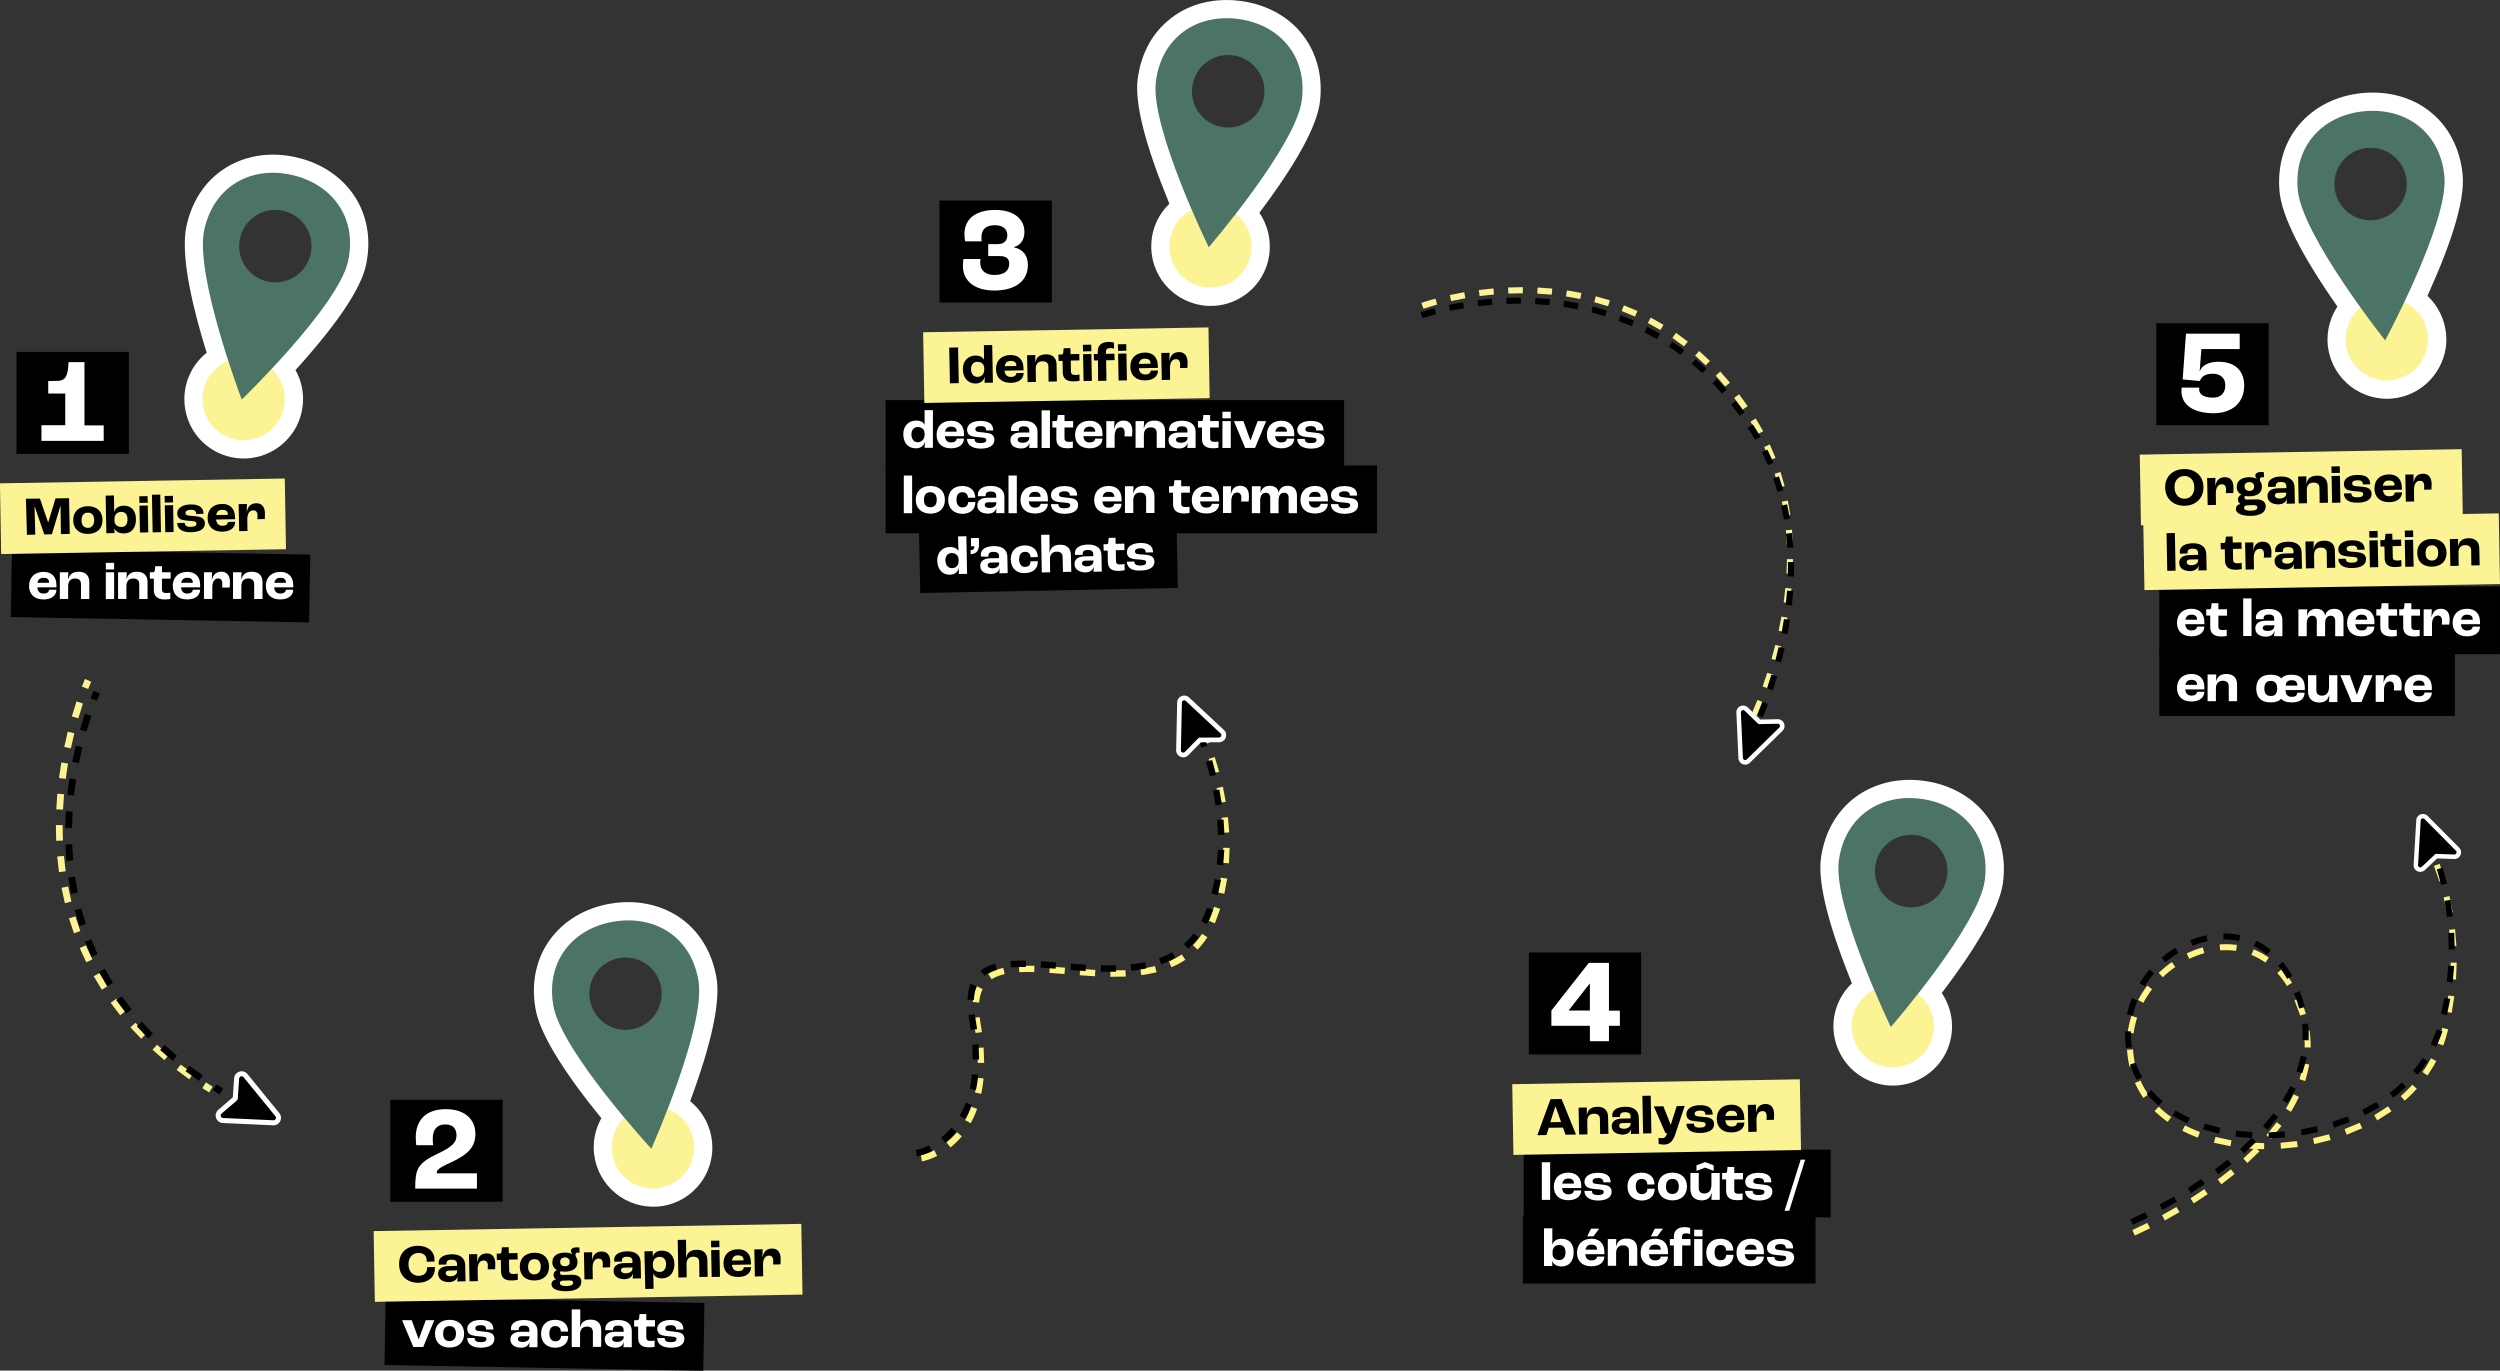 <svg xmlns="http://www.w3.org/2000/svg" xmlns:xlink="http://www.w3.org/1999/xlink" viewBox="0 0 994 544.96" xmlns:v="https://vecta.io/nano"><rect x="0" y="0" width="994" height="544.96" fill="#333333" stroke="none"/><style><![CDATA[.E{isolation:isolate}.I{fill:#fff}.J{fill:#fcf395}.K{fill:#4c7466}.L{fill:#1d1d1b}]]></style><path d="M848.78 491.27l-.95-2.19 5.95-2.85 1.08 2.13-6.07 2.91zm11.98-6.02l-1.15-2.09 5.73-3.27 1.22 2.05-5.79 3.3zm11.47-6.79l-1.28-2.01 5.49-3.64 1.35 1.97-5.56 3.69zm10.99-7.58l-1.43-1.91 5.18-4.05 1.51 1.85-5.26 4.11zm10.33-8.47l-1.6-1.77 4.07-3.86-2.51-.18.2-2.38 6.52.3-.02 2.39a64.01 64.01 0 0 1-2.77-.07l.95.94-4.84 4.62zm13.35-5.68l-.15-2.38 6.5-.65.32 2.36-6.67.67zm-20.06-.97l-6.57-1.41.61-2.31 6.36 1.37-.4 2.35zm33.32-.85l-.49-2.34 6.34-1.58.66 2.29-6.5 1.62zm-17.22-2.04l-1.81-1.56 4.08-5.09 1.92 1.42-4.2 5.24zm-29.09-.56c-2.15-.81-4.23-1.73-6.17-2.74l1.1-2.12c1.86.96 3.85 1.85 5.92 2.62l-.84 2.23zm59.19-1.13l-.84-2.24 6.01-2.53 1.01 2.16-6.19 2.6zm-71.15-5.11c-1.89-1.34-3.65-2.8-5.23-4.35l1.67-1.7c1.49 1.46 3.15 2.84 4.93 4.1l-1.38 1.95zm83.3-.6l-1.2-2.06 5.47-3.52 1.39 1.94-5.66 3.65zm-34.31-3.42l-2.04-1.24c1.15-1.9 2.17-3.82 3.06-5.71l2.16 1.01c-.92 1.97-1.99 3.97-3.18 5.94zm45.24-4.42l-1.58-1.79a60.06 60.06 0 0 0 4.61-4.55l1.77 1.6a59.72 59.72 0 0 1-4.8 4.74zm-103.88-1.1c-1.32-1.87-2.45-3.87-3.37-5.95l2.18-.97c.86 1.93 1.91 3.79 3.14 5.54l-1.95 1.37zm64.29-6.71l-2.27-.73c.66-2.07 1.17-4.17 1.52-6.24l2.35.39c-.37 2.18-.9 4.39-1.6 6.57zm48.6-2.2l-1.95-1.38a52.02 52.02 0 0 0 3.38-5.5l2.11 1.12a52.08 52.08 0 0 1-3.54 5.76zm-118.42-3.51a38.99 38.99 0 0 1-.99-6.75l2.38-.13a36.36 36.36 0 0 0 .93 6.33l-2.32.55zm72.02-7.62l-2.39-.03v-.48c0-1.97-.14-3.96-.43-5.93l2.36-.34a44.09 44.09 0 0 1 .46 6.27v.51zm52.7-.8l-2.24-.83a51.77 51.77 0 0 0 1.63-5.22l.24-.97 2.32.57-.25.98c-.47 1.85-1.04 3.69-1.71 5.47zm-123.09-4.83l-2.37-.31a37.65 37.65 0 0 1 1.49-6.66l2.27.73c-.65 2.04-1.12 4.13-1.4 6.23zm66.18-7.08l-.26-.85-1.97-5.22 2.19-.96a57.12 57.12 0 0 1 2.05 5.45l.28.89-2.29.69zm60.27-1.07l-2.35-.44 1.02-6.47 2.37.31-1.04 6.6zm-122.57-3.98l-2.11-1.11c1.04-1.99 2.28-3.92 3.66-5.74l1.9 1.44c-1.3 1.72-2.46 3.53-3.45 5.4zm57.08-6.72c-1.17-1.87-2.46-3.58-3.85-5.1l1.76-1.61c1.48 1.62 2.86 3.45 4.11 5.44l-2.02 1.27zm67.2-2.56l-2.38-.17.27-6.54 2.39.03-.28 6.68zm-116.56-.91l-1.65-1.72c1.64-1.57 3.41-3.01 5.26-4.3l1.36 1.96a41.93 41.93 0 0 0-4.97 4.06zm40.77-5.83c-1.74-1.23-3.6-2.24-5.55-3.01l.88-2.22c2.12.84 4.16 1.95 6.05 3.28l-1.38 1.95zm-30.25-1.46l-1.03-2.16c2.08-.99 4.23-1.8 6.38-2.4l.64 2.3c-2.02.56-4.04 1.32-5.99 2.25zm18.6-3.17c-2.04-.29-4.18-.36-6.34-.19l-.18-2.38c2.32-.18 4.64-.11 6.85.21l-.34 2.36zm85.21-1.88l-.5-6.52 2.37-.26.52 6.67-2.38.11zm-1.4-13l-1.29-6.41 2.32-.54 1.32 6.56-2.35.4zm-2.99-12.73l-2.14-6.17 2.22-.87 2.2 6.34-2.28.7z" fill="#fff487"/><path d="M967.2 331.4l-.52.27-.4-.78.52-.26.4.77z" class="L"/><path d="M977.66 340.84a2.67 2.67 0 0 1-1.89.7l-6.74-.24-4.9 4.63-.02.02c-.8.74-1.94.92-2.92.46a2.65 2.65 0 0 1-1.53-2.56l1.05-17.73c.06-1.04.73-1.96 1.71-2.32.98-.37 2.08-.13 2.82.61l12.51 12.61a2.64 2.64 0 0 1 .55 2.93c-.15.35-.37.65-.63.89zm-10.78-2.4c.51-.47 1.2-.73 1.89-.7l4.85.17-9.49-9.57-.8 13.45 3.53-3.33.02-.02zm2.42 2.6h0 0z" class="I"/><path d="M968.08 339.75l-5.18 4.89c-.58.54-1.52.1-1.48-.69l1.05-17.73c.04-.76.96-1.1 1.5-.57l12.51 12.61c.56.56.14 1.52-.65 1.49l-7.12-.25a.92.92 0 0 0-.63.24M847.99 486.99l-.95-2.19 5.87-2.81 1.08 2.13-5.99 2.87zm11.82-5.93l-1.15-2.09 5.65-3.22 1.21 2.06-5.72 3.25zm11.33-6.69l-1.28-2.02 5.42-3.58 1.35 1.97-5.49 3.63zm10.86-7.45l-1.42-1.92 5.13-3.98 1.5 1.85-5.21 4.04zm10.23-8.32l-1.59-1.78 4.59-4.32-6.41-.6.31-2.37 6.41.59-.13 2.33 1.61 1.61-4.8 4.53zm9.79-5.98l-.05-2.39 6.43-.36.22 2.38-6.6.37zm13.16-1.21l-.38-2.36 6.32-1.27.55 2.32-6.49 1.3zm-32.89-.66l-6.41-1.73.74-2.27 6.19 1.67-.52 2.33zm19.27-1.49l-1.79-1.58 4.08-4.98 1.9 1.44-4.19 5.12zm26.49-.91l-.72-2.28 6.06-2.17.89 2.21-6.23 2.24zm-58.38-1.71a52.33 52.33 0 0 1-5.91-3.1l1.24-2.04c1.76 1.07 3.66 2.07 5.64 2.96l-.98 2.18zm70.65-3.25l-1.07-2.13 5.61-3.13 1.25 2.03-5.79 3.23zm-82.01-3.74c-1.75-1.46-3.36-3.05-4.78-4.72l1.82-1.55c1.33 1.56 2.85 3.06 4.5 4.43l-1.53 1.83zm51.21-.97l-2.02-1.27c1.16-1.85 2.21-3.73 3.12-5.59l2.14 1.05c-.95 1.93-2.04 3.88-3.24 5.8zm42.07-2.27l-1.44-1.9a59.53 59.53 0 0 0 4.89-4.13l1.63 1.74c-1.59 1.49-3.3 2.93-5.08 4.29zm-101.94-6.99c-1.11-1.95-2.04-4.02-2.75-6.15l2.26-.76c.67 1.99 1.53 3.92 2.57 5.73l-2.07 1.18zm111.62-2.12l-1.82-1.54c1.38-1.63 2.67-3.34 3.83-5.1l1.99 1.31c-1.21 1.83-2.55 3.62-4 5.33zm-45.93-.57l-2.26-.78a46.4 46.4 0 0 0 1.67-6.12l2.34.46c-.42 2.14-1.01 4.3-1.75 6.44zm-70.03-10c-.29-1.9-.44-3.82-.44-5.71l.01-1.01 2.39.06-.01.95a35.8 35.8 0 0 0 .41 5.35l-2.36.36zm123.27-.54l-2.14-1.05a52.01 52.01 0 0 0 2.44-5.88l2.26.77a54.31 54.31 0 0 1-2.55 6.16zm-50.68-2.53l-2.38-.11.04-1.85c0-1.49-.08-3-.25-4.49l2.37-.26a44.47 44.47 0 0 1 .26 4.75l-.04 1.95zm-69.88-9.84l-2.33-.5a37.87 37.87 0 0 1 1.98-6.43l2.21.9a35.23 35.23 0 0 0-1.85 6.03zm124.89-.2l-2.33-.54 1.29-6.33 2.35.41-1.32 6.46zm-58.77-2.63l-.68-2.33-1.33-3.71 2.22-.89 1.39 3.87.72 2.46-2.31.61zm-61.41-8.83l-2.03-1.26c1.16-1.89 2.5-3.7 3.97-5.41l1.81 1.56c-1.39 1.61-2.65 3.32-3.75 5.1zm122.46-1.52l-2.37-.28.58-6.43 2.38.14-.59 6.57zm-65.81-1.44c-1.08-1.89-2.27-3.65-3.56-5.22l1.85-1.51c1.37 1.67 2.64 3.54 3.78 5.55l-2.08 1.18zm-48.4-6.6l-1.54-1.82a43.41 43.41 0 0 1 5.44-3.93l1.24 2.04a40.26 40.26 0 0 0-5.13 3.71zm40.41-3.05c-1.64-1.33-3.41-2.46-5.26-3.35l1.04-2.15c2.01.97 3.94 2.2 5.72 3.65l-1.5 1.85zm74.6-2.07h-2.39v-.34l-.17-6.13 2.38-.13.17 6.26v.34zm-104.22-1.43l-.9-2.21c2.11-.85 4.28-1.52 6.44-1.97l.49 2.34a34.55 34.55 0 0 0-6.03 1.85zm18.48-1.89a28.42 28.42 0 0 0-6-.64h-.21l-.02-2.39h.23c2.22 0 4.41.23 6.51.69l-.51 2.33zm82.63-9.58l-.93-6.39 2.35-.41.95 6.53-2.37.27zm-2.25-12.7l-1.72-6.22 2.28-.71 1.76 6.37-2.32.56zm-3.86-12.29l-1.98-4.43-.14-.56h1.19l1.06-.56c.09.18.95 1.81 2.09 4.66l-2.22.88z"/><path d="M482.98 300.98l1.75 5.86-2.45.67-1.72-5.75 2.42-.79zm-2.03-5.77l-2.38.91-2.29-5.51 2.31-1.06 2.36 5.67zm5.25 17.58l1.17 6.01-2.51.42-1.15-5.88 2.48-.55zm2.03 12.07l.51 6.11-2.54.14-.5-5.96 2.53-.29zm.66 12.24l-.26 6.14-2.53-.19.25-5.96 2.54.02zm-.95 12.25l-1.15 6.04-2.48-.58 1.12-5.85 2.51.38zm-2.79 11.98l-1.83 5.03-.32.76-2.33-1 .3-.71 1.77-4.85 2.42.78zm-5.09 11.32c-1.16 1.79-2.48 3.45-3.92 4.92l-1.82-1.78c1.32-1.36 2.54-2.88 3.61-4.53l2.13 1.38zm-8.77 8.95c-1.69 1.14-3.56 2.14-5.53 2.98l-1-2.34a31.51 31.51 0 0 0 5.11-2.75l1.42 2.11zm-12.08 2.5l.63 2.46a53.09 53.09 0 0 1-6.09 1.16l-.34-2.52c2.04-.27 3.99-.65 5.8-1.11zm-11.73 1.64l.12 2.54-6.13.1.03-2.54 5.98-.1zm-11.98-.11l-.13 2.54-6.08-.4.19-2.53 6.02.4zm-12.05-.88l-.21 2.53-6.03-.46.17-2.54 6.06.47zm-12.16-.78l-.07 2.54c-2.24-.06-4.18-.05-5.95.05l-.14-2.54 6.16-.05zm-12.38.86l.56 2.48c-.75.17-1.47.37-2.12.6-1.15.39-2.18.88-3.07 1.45l-1.37-2.14c1.06-.68 2.27-1.26 3.62-1.72.74-.26 1.55-.48 2.38-.67zm-8.2 8.46c-.75 1.48-1.22 3.28-1.39 5.34l-2.53-.21c.2-2.39.75-4.51 1.66-6.29l2.27 1.15zm-1.21 11.12l.33 2.24.58 3.72-2.52.35-.57-3.64-.35-2.37 2.52-.31zm1.58 12.06l.24 6.14h-2.54l-.24-5.95 2.53-.19zm-.03 12.3c-.19 2.12-.5 4.18-.9 6.12l-2.49-.51c.38-1.85.67-3.82.85-5.84l2.53.23zm-2.55 12.11c-.71 2.01-1.57 3.93-2.55 5.71l-2.22-1.23a35.88 35.88 0 0 0 2.38-5.33l2.4.85zm-6.08 10.9a30.74 30.74 0 0 1-4.49 4.42l-1.59-1.98c1.5-1.2 2.88-2.56 4.12-4.06l1.96 1.62zm-9.81 7.83c-1.13.56-2.28 1.05-3.42 1.44-1.58.54-2.59.71-2.63.72l-.42-2.51.21 1.25-.21-1.25s.87-.15 2.23-.62a23.55 23.55 0 0 0 3.1-1.31l1.14 2.27z" fill="#fff487"/><path d="M480.09 296.42l-2.4.84-2.09-5.53 2.35-.96 2.14 5.65zm1.85 5.74l1.58 5.83-2.47.61-1.55-5.71 2.44-.72zm2.88 11.73l1 5.96-2.52.36-.98-5.83 2.49-.48zm1.68 11.97l.34 6.04-2.54.06-.33-5.89 2.53-.22zm.29 12.1l-.45 6.05-2.53-.28.43-5.87 2.54.1zm-1.32 12.05l-1.34 5.92-2.45-.66 1.3-5.73 2.5.46zm-3.17 11.73l-1.01 2.63-1.37 3.01-2.27-1.15 1.28-2.82.98-2.54 2.39.87zm-5.66 10.9c-1.27 1.67-2.69 3.2-4.23 4.56l-1.68-1.91c1.42-1.24 2.72-2.65 3.89-4.18l2.02 1.54zm-9.3 8.16c-1.73.99-3.62 1.86-5.62 2.58l-.86-2.39c1.86-.67 3.62-1.48 5.22-2.39l1.26 2.21zm-12.06 1.75l.52 2.49c-1.89.4-3.92.71-6.03.93l-.26-2.53c2.03-.21 3.97-.51 5.77-.89zm-11.64 1.27l.07 2.54h-6.05l.07-2.54h5.91zm-11.84-.27l-.16 2.54-5.99-.43.2-2.53 5.94.42zm-11.9-.92l-.2 2.53-5.94-.44.16-2.54 5.99.44zm-12.02-.68l-.04 2.54c-2.2-.03-4.12.02-5.85.16l-.21-2.53c1.82-.15 3.81-.21 6.1-.17zm-12.22 1.2l.69 2.45-1.02.32c-1.52.52-2.83 1.21-3.89 2.03l-1.56-2c1.29-1 2.84-1.82 4.63-2.44l1.16-.36zm-7.37 9c-.62 1.52-.98 3.34-1.06 5.4l-2.54-.1c.1-2.36.51-4.46 1.24-6.26l2.35.96zm-.71 11.12l.22 1.39.69 4.52-2.52.33-.68-4.42-.23-1.47 2.52-.36zm1.52 11.94l.19 6.06-2.54-.02-.18-5.87 2.54-.17zm-.13 12.13c-.21 2.08-.53 4.12-.94 6.04l-2.48-.54a50.81 50.81 0 0 0 .9-5.75l2.53.25zm-2.64 11.94c-.72 1.98-1.59 3.86-2.57 5.61l-2.21-1.25c.92-1.62 1.72-3.38 2.4-5.23l2.39.87zm-6.1 10.71c-1.35 1.6-2.85 3.05-4.46 4.33l-1.58-1.99a28.53 28.53 0 0 0 4.1-3.98l1.94 1.64zm-9.72 7.67a27.24 27.24 0 0 1-3.34 1.4c-1.58.54-2.59.71-2.63.72l-.42-2.51.21 1.25-.21-1.25s.87-.15 2.23-.62a25.41 25.41 0 0 0 3.03-1.28l1.13 2.28z"/><path d="M475.16 284.69l-.54.31-.46-.81.54-.3.46.81z" class="L"/><path d="M486.67 294.3c-.52.51-1.22.82-1.98.82l-7.18.02-5.03 5.13-.02.02c-.82.82-2.03 1.05-3.09.6-1.07-.45-1.75-1.5-1.73-2.66l.4-18.91c.02-1.11.7-2.11 1.73-2.54a2.84 2.84 0 0 1 3.03.54l13.82 12.91a2.81 2.81 0 0 1 .7 3.1 2.93 2.93 0 0 1-.64.97zm-11.57-2.11c.52-.52 1.25-.82 1.99-.83l5.16-.02-10.49-9.79-.3 14.34 3.62-3.69.02-.02zm2.68 2.67h0 0z" class="I"/><path d="M476.43 293.54l-5.31 5.41c-.59.6-1.62.17-1.6-.67l.4-18.91c.02-.81.98-1.21 1.57-.66l13.82 12.91a.94.94 0 0 1-.63 1.62l-7.58.03c-.25 0-.49.1-.66.28m382.09-60.39h135.45v26.95H858.53z"/><path d="M858.53 257.7h117.52v26.95H858.53z"/><g class="E I"><use xlink:href="#B"/><use xlink:href="#C"/><path d="M891.89 237.92h3.31v14.96h-3.31v-14.96zm4.82 11.92c0-1.72 1.24-3.03 4.07-3.03h3.45v-.69c0-1.31-.76-1.79-2.27-1.79-1.24 0-1.93.55-1.93 1.38v.48H897c0-.21-.07-.41-.07-.62 0-2.14 1.93-3.45 5.17-3.45s5.38 1.52 5.38 4.34v6.48h-3.31c.07-.55.14-1.52.14-2.14h0c-.34 1.52-1.52 2.34-3.45 2.34-2.41-.07-4.14-1.17-4.14-3.31zm7.58-1.03v-.21h-3.17c-.9 0-1.45.41-1.45 1.03 0 .83.69 1.24 1.93 1.24 1.65 0 2.69-.76 2.69-2.07zm9.79-6.55h3.31l-.14 2.76h0c.48-1.86 1.72-2.96 3.65-2.96 2.07 0 3.38 1.03 3.58 2.76h0c.41-1.72 1.59-2.76 3.65-2.76 2.34 0 3.65 1.45 3.65 4v6.89h-3.31v-6.13c0-1.24-.62-2-1.79-2-1.31 0-2.21.97-2.21 2.96v5.17h-3.31v-6.13c0-1.24-.62-2-1.79-2-1.24 0-2.21 1.03-2.21 3.03v5.1h-3.31v-10.68h.21z"/><use xlink:href="#B" x="67.62"/></g><path class="E I" d="M946.41,249.22v-4.48h-1.59v-2.48h1.24c.48,0,.69-.28.76-.9l.14-1.52h2.69v2.41h3.45v2.55h-3.45v4.27c0,1.1.55,1.45,1.79,1.45.48,0,1.1-.07,1.52-.14v2.48c-.28.07-1.17.21-2.07.21-3.24,0-4.48-1.45-4.48-3.86Z"/><g class="E I"><use xlink:href="#C" x="76.72"/><path d="M963.57,242.26h3.31l-.14,3.03h.07c.48-2,1.59-3.24,3.72-3.24s3.45,1.38,3.45,4.14c0,.62-.07,1.59-.14,2.14h-2.96c.07-.55.07-1.03.07-1.38,0-1.59-.62-2.21-1.65-2.21-1.38,0-2.34,1.17-2.34,3.52v4.62h-3.31v-10.62h-.07Z"/><use xlink:href="#D"/></g><g class="E I"><use xlink:href="#B" y="25.91"/><path d="M877.89,268.18h3.31l-.14,2.83h0c.55-2,1.79-3.03,4.2-3.03,2.55,0,4.2,1.38,4.2,4.14v6.69h-3.31v-5.93c0-1.52-.9-2.21-2.34-2.21-1.72,0-2.76,1.03-2.76,3.03v5.1h-3.31v-10.62h.14Z"/></g><path class="E I" d="M916.3 274.38h-7.58c.07 1.65.69 2.69 2.48 2.69 1.59 0 2.07-.62 2.21-1.65h2.9c-.07 2.27-1.52 3.86-5.1 3.86-2.14 0-3.45-.55-4.2-1.45h0c-.83.9-2.14 1.45-4.14 1.45-4.14 0-5.79-2.34-5.79-5.51s1.65-5.51 5.79-5.51c2 0 3.38.55 4.14 1.45h.07c.83-.97 2.14-1.45 4.07-1.45 3.58 0 5.24 1.86 5.24 5.24v.9h-.07zm-10.89-.62c0-1.79-.69-3.03-2.55-3.03s-2.55 1.24-2.55 3.03.69 2.96 2.55 2.96c1.86.07 2.55-1.17 2.55-2.96zm7.99-1.31c0-1.17-.55-2-2.21-2s-2.27.76-2.41 2.14h4.62v-.14z"/><path d="M917.67 274.79v-6.34h3.31v5.93c0 1.52.83 2.21 2.21 2.21 1.79 0 2.83-1.17 2.83-3.52v-4.62h3.31v10.68h-3.31l.14-2.76h-.07c-.48 2.07-1.93 2.96-3.93 2.96-2.76-.07-4.48-1.45-4.48-4.55zm12.83-6.34h3.79l2.76 7.65h.07l2.83-7.65h3.38l-4.41 10.68h-3.93l-4.48-10.68zm13.99 0h3.31l-.14 3.03h.07c.48-2 1.59-3.24 3.72-3.24s3.45 1.38 3.45 4.14c0 .62-.07 1.59-.14 2.14h-2.96c.07-.55.07-1.03.07-1.38 0-1.59-.62-2.21-1.65-2.21-1.38 0-2.34 1.17-2.34 3.52v4.62h-3.31v-10.62h-.07zm22.4 5.93h-7.58c.14 1.72 1.03 2.48 2.48 2.48 1.24 0 2.07-.48 2.21-1.52h2.9c-.07 2.41-2.07 3.86-5.17 3.86-3.52 0-5.72-2-5.72-5.38s2.21-5.58 5.79-5.58c2.96 0 5.1 1.72 5.1 5.24v.9h0zm-2.89-1.93c0-1.24-.83-1.86-2.21-1.86s-2.14.62-2.41 2H964v-.14z" class="E I"/><g class="J"><path d="M850.769 180.758l127.992-2.167.476 28.116-127.992 2.167z"/><path d="M852.153 206.511l141.36-2.393.476 28.116-141.36 2.393z"/></g><path d="M951.3 158.44c-2 .21-4 .14-6-.21-12.89-2.07-21.64-14.13-19.58-27.02.55-3.31 1.79-6.55 3.65-9.31-14.41-20.61-22.13-35.98-23.02-45.7-.9-10.2 1.72-19.37 7.72-26.54 6.07-7.24 15.03-11.72 25.37-12.68 9.99-.9 19.44 1.65 26.54 7.24 7.51 5.86 12.2 14.82 13.17 25.3.9 9.58-3.86 25.78-13.99 48.11 5.72 5.38 8.41 13.23 7.24 20.95-1.79 10.68-10.41 18.82-21.09 19.85m-3.66-34.18l-4.41 3.65c-3.86 3.24-4.41 8.96-1.17 12.82s8.96 4.41 12.82 1.17 4.41-8.96 1.17-12.82c-.83-1.03-1.93-1.86-3.1-2.41l-5.31-2.41zm-7.03-72.79c-6.41.62-11.86 3.24-15.37 7.51-3.45 4.14-4.96 9.65-4.41 15.92.69 7.38 9.51 23.57 23.64 43.22l2.69 3.72 2.27-4.76c14.75-31.09 15.58-42.67 15.23-46.11-.62-6.48-3.24-11.72-7.65-15.16-4.27-3.31-10.06-4.83-16.34-4.27h0c0-.07-.07-.07-.07-.07" class="I"/><path d="M965.16,137.49c-1.45,8.89-9.79,14.96-18.75,13.58-8.89-1.45-14.96-9.79-13.58-18.75s9.79-14.96,18.75-13.58h0c8.96,1.52,15.03,9.86,13.58,18.75h0" class="J"/><path d="M971.91 70.21c-1.65-17.78-15.44-27.5-31.85-25.99-16.27 1.52-28.12 13.51-26.47 31.29 1.65 18.2 34.74 59.83 34.74 59.83s25.23-46.87 23.57-65.14m-28.04 17.31c-7.93.76-14.96-5.1-15.65-13.03-.76-7.93 5.1-14.96 13.03-15.65 7.93-.76 14.96 5.1 15.65 13.03s-5.17 14.89-13.03 15.65" class="K"/><path class="E" d="M860.87 193.87c-.07-4.55 3.17-7.31 7.51-7.38 4.27-.07 7.65 2.55 7.72 7.1.07 4.62-3.17 7.44-7.51 7.51-4.27.07-7.65-2.62-7.72-7.24zm11.58-.21c-.07-2.83-1.79-4.48-4-4.41-2.27.07-3.93 1.72-3.86 4.55.07 2.9 1.79 4.55 4.07 4.48 2.14 0 3.86-1.72 3.79-4.62z"/><use xlink:href="#E" class="E"/><path class="E" d="M900.85 201.25c.07 2.41-2.14 3.79-5.79 3.86-3.79.07-6-.97-6.07-2.69 0-1.1.69-1.86 1.86-2h0c-.69-.41-1.03-.97-1.03-1.72 0-1.03.48-1.65 1.31-2h0c-1.1-.62-1.79-1.65-1.79-3.03-.07-2.41 1.79-3.86 4.89-3.93 1.24 0 2.27.21 3.1.62v-.07c-.41-.41-.62-.83-.62-1.17 0-.9.9-1.45 2.21-1.45.55 0 .9 0 1.17.07l.07 2.07c-.21-.07-.41-.07-.62-.07-.69 0-1.03.34-1.03.83 0 .28.07.55.28.97.34.55.55 1.17.55 1.93.07 2.41-1.79 3.86-4.96 3.86-.62 0-1.24-.07-1.79-.14-.07.14-.21.41-.21.69 0 .48.41.76 1.03.76l3.45-.07c2.48-.14 3.93.9 4 2.69zm-3.31.48c0-.55-.41-.9-1.38-.9l-2.55.07c-.9 0-1.38.41-1.38.97 0 .83 1.03 1.24 2.69 1.17 1.65 0 2.62-.41 2.62-1.31zm-5.1-8.27c0 1.1.76 1.72 1.93 1.72 1.24 0 1.93-.69 1.86-1.79 0-1.1-.76-1.72-1.93-1.72-1.17.07-1.93.69-1.86 1.79z"/><g class="E"><path d="M901.54 197.25c0-1.72 1.17-3.03 4.07-3.1l3.45-.07v-.69c0-1.31-.76-1.79-2.27-1.79-1.24 0-1.93.55-1.93 1.45v.48l-3.03.07c0-.14-.07-.41-.07-.62-.07-2.14 1.86-3.45 5.1-3.52 3.38-.07 5.38 1.45 5.45 4.27l.14 6.48-3.31.07c.07-.55.14-1.52.14-2.14h0c-.28 1.52-1.52 2.34-3.45 2.41-2.48-.07-4.27-1.1-4.27-3.31zm7.51-1.17v-.21l-3.17.07c-.9 0-1.45.41-1.38 1.03 0 .83.76 1.24 1.93 1.24 1.65-.07 2.62-.83 2.62-2.14zm4.69-6.62l3.31-.07-.07 2.83h.07c.48-2.07 1.72-3.03 4.14-3.1 2.55-.07 4.27 1.31 4.27 4.07l.14 6.69-3.31.07-.07-5.93c0-1.52-.9-2.14-2.34-2.14-1.72 0-2.76 1.03-2.69 3.1l.07 5.1-3.31.07-.21-10.68zm13.23-4l3.31-.07.07 2.62-3.31.07-.07-2.62zm.07 3.79l3.31-.07.21 10.68-3.31.07-.21-10.68zm4.9 6.96l2.96-.07c0 .97.55 1.65 2.41 1.59 1.72 0 2.27-.55 2.27-1.31 0-.41-.21-.69-.76-.83s-1.45-.21-2.48-.28c-1.52-.14-2.76-.34-3.38-.76s-1.03-1.17-1.03-2.07c-.07-2.34 2.34-3.65 5.31-3.65 3.52-.07 5.1 1.24 5.17 3.72l-2.9.07c-.07-1.1-.55-1.72-2.21-1.65-1.45 0-2.14.55-2.07 1.24 0 .48.21.83.83.97.55.14 1.52.21 2.62.28 1.31.14 2.27.21 3.03.69.69.34 1.24 1.17 1.24 2.07.07 2.27-1.86 3.58-5.51 3.65-3.86.07-5.45-1.45-5.51-3.65zm23.09-1.51l-7.58.14c.21 1.72 1.1 2.48 2.55 2.48 1.31 0 2.07-.48 2.14-1.52l2.9-.07c0 2.41-2 3.93-5.1 3.93-3.52.07-5.79-1.93-5.86-5.31-.07-3.52 2.14-5.65 5.72-5.72 2.96-.07 5.1 1.65 5.17 5.1l.07.97zm-2.97-1.86c0-1.24-.83-1.79-2.21-1.79s-2.14.62-2.41 2.07l4.62-.07v-.21zm4.28-4.14l3.31-.07-.07 3.03h.07c.41-2.07 1.52-3.24 3.65-3.31 2.21-.07 3.52 1.38 3.52 4.14l-.07 2.14-2.96.07c.07-.55.07-1.03.07-1.38 0-1.59-.69-2.21-1.72-2.14-1.38 0-2.34 1.17-2.34 3.58l.07 4.62-3.31.07-.21-10.75z"/><path d="M861.42 212l3.31-.07.28 14.96-3.31.07-.28-14.96zm5.03 11.79c0-1.72 1.17-3.03 4.07-3.1l3.45-.07v-.69c0-1.31-.76-1.79-2.27-1.79-1.24 0-1.93.55-1.93 1.45v.48l-3.03.07c0-.14-.07-.41-.07-.62-.07-2.14 1.86-3.45 5.1-3.52 3.38-.07 5.38 1.45 5.45 4.27l.14 6.48-3.31.07c.07-.55.14-1.52.14-2.14h0c-.28 1.52-1.52 2.34-3.45 2.41-2.48-.07-4.27-1.1-4.27-3.31zm7.52-1.18v-.21l-3.17.07c-.9 0-1.45.41-1.38 1.03 0 .83.76 1.24 1.93 1.24 1.65-.07 2.69-.83 2.62-2.14zm10.68.28l-.07-4.48h-1.59l-.07-2.55h1.24c.48 0 .69-.28.69-.97l.14-1.52 2.69-.07.07 2.41 3.45-.07.07 2.55-3.45.07.07 4.27c0 1.1.55 1.45 1.86 1.45.48 0 1.1-.07 1.52-.21l.07 2.48c-.28.07-1.17.28-2.07.28-3.31.14-4.55-1.31-4.62-3.65z"/><use xlink:href="#E" x="15.1" y="25.64"/><path d="M904.36 223.17c0-1.72 1.17-3.03 4.07-3.1l3.45-.07v-.69c0-1.31-.76-1.79-2.27-1.79-1.24 0-1.93.55-1.93 1.45v.48l-3.03.07c0-.14-.07-.41-.07-.62-.07-2.14 1.86-3.45 5.1-3.52 3.38-.07 5.38 1.45 5.45 4.27l.14 6.48-3.31.07c.07-.55.14-1.52.14-2.14h0c-.28 1.52-1.52 2.34-3.45 2.41-2.48-.07-4.2-1.17-4.27-3.31zm7.59-1.18v-.21l-3.17.07c-.9 0-1.45.41-1.38 1.03 0 .83.76 1.24 1.93 1.24 1.65-.07 2.62-.83 2.62-2.14zm4.68-6.68l3.31-.07-.07 2.83h.07c.48-2.07 1.72-3.03 4.14-3.1 2.55-.07 4.27 1.31 4.27 4.07l.14 6.69-3.31.07-.07-5.93c0-1.52-.9-2.14-2.34-2.14-1.72 0-2.76 1.03-2.69 3.1l.07 5.1-3.31.07-.21-10.68zm13.1 6.89l2.96-.07c0 .97.55 1.65 2.41 1.59 1.72 0 2.27-.55 2.27-1.31 0-.41-.21-.69-.76-.83s-1.45-.21-2.48-.28c-1.52-.14-2.76-.34-3.38-.76s-1.03-1.17-1.03-2.07c-.07-2.34 2.34-3.65 5.31-3.65 3.52-.07 5.1 1.24 5.17 3.72l-2.9.07c-.07-1.1-.55-1.72-2.21-1.65-1.45 0-2.14.55-2.07 1.24 0 .48.21.83.83.97.55.14 1.52.21 2.62.28 1.31.14 2.27.21 3.03.69.69.34 1.24 1.17 1.24 2.07.07 2.27-1.86 3.58-5.51 3.65-3.86.07-5.45-1.52-5.51-3.65z"/><use xlink:href="#F"/><path d="M948.13 221.79l-.07-4.48h-1.59l-.07-2.55h1.24c.48 0 .69-.28.69-.97l.14-1.52 2.69-.07.07 2.41 3.45-.07.07 2.55-3.45.07.07 4.27c0 1.1.55 1.45 1.86 1.45.48 0 1.1-.07 1.52-.21l.07 2.48c-.28.07-1.17.28-2.07.28-3.38.21-4.62-1.24-4.62-3.65zm8-10.82l3.31-.07.07 2.62-3.31.07-.07-2.62zm0 3.72l3.31-.07.21 10.68-3.31.07-.21-10.68zm4.96 5.24c-.07-3.45 2.21-5.58 5.72-5.65 3.52-.07 5.86 1.93 5.93 5.45.07 3.45-2.21 5.51-5.72 5.58-3.58.07-5.86-1.93-5.93-5.38zm8.34-.14c0-1.93-.97-3.03-2.55-2.96-1.59 0-2.48 1.17-2.48 3.1s.97 2.96 2.55 2.96c1.59-.07 2.48-1.17 2.48-3.1zm4.62-5.45l3.31-.07-.07 2.83h.07c.48-2.07 1.72-3.03 4.14-3.1 2.55-.07 4.27 1.31 4.27 4.07l.14 6.69-3.31.07-.07-5.93c0-1.52-.9-2.14-2.34-2.14-1.72 0-2.76 1.03-2.69 3.1l.07 5.1-3.31.07-.21-10.68z"/></g><path d="M857.35 128.53h44.67v40.53h-44.67z"/><path class="E I" d="M867.35,155.48c0-.55.07-1.03.07-1.38h7.03c-.07.34-.07.62-.07.76,0,2.07,2.07,3.24,5.51,3.24,3.1,0,4.89-1.79,4.89-4.89,0-2.9-1.86-4.62-5.1-4.62-2.62,0-4.48,1.1-4.96,2.9l-6.89-.62,1.31-18.2h21.37v6.13h-15.23l-.69,8.69.07.07c.9-2.34,3.52-3.72,7.44-3.72,6.62,0,10.2,3.65,10.2,9.44,0,6.82-4.76,11.03-12.27,11.03-7.93-.07-12.68-3.31-12.68-8.82Z"/><path d="M605.8 457.08h122.08v26.95H605.8z"/><path d="M601.264 431.075l114.344-1.936.476 28.116-114.344 1.936z" class="J"/><path d="M749.58 431.44c-2-.28-3.93-.76-5.79-1.52-12.06-4.83-17.99-18.61-13.1-30.67 1.24-3.1 3.17-5.93 5.65-8.27-9.44-23.3-13.58-39.98-12.34-49.63 1.38-10.13 6-18.47 13.37-24.13 7.51-5.72 17.23-8.13 27.5-6.76 9.93 1.31 18.54 5.93 24.26 12.96 6.07 7.38 8.62 17.16 7.24 27.57-1.31 9.51-9.44 24.26-24.33 43.84 4.41 6.48 5.31 14.75 2.41 22.06-4 9.93-14.27 15.92-24.88 14.54m4.01-34.11l-5.17 2.62a9.07 9.07 0 1 0 8.2 16.2 9.07 9.07 0 0 0 4-12.2c-.62-1.17-1.45-2.21-2.55-3.03l-4.48-3.58zm9.24-72.52c-6.34-.83-12.27.55-16.68 3.93-4.27 3.24-6.96 8.27-7.79 14.54-.97 7.38 4.07 25.09 13.51 47.42l1.79 4.2 3.24-4.14c21.23-27.09 24.61-38.12 25.09-41.63.83-6.48-.55-12.13-4.07-16.47-3.38-4.14-8.69-6.89-14.96-7.72h0l-.14-.14" class="I"/><path d="M767.71,414.14c-3.38,8.41-12.89,12.41-21.23,9.1-8.41-3.38-12.41-12.89-9.1-21.23,3.38-8.41,12.89-12.41,21.23-9.1,8.41,3.31,12.48,12.82,9.1,21.23h0" class="J"/><path d="M789.15 350.03c2.34-17.71-8.96-30.19-25.3-32.4-16.2-2.21-30.4 6.96-32.74 24.68-2.41 18.13 20.68 66.03 20.68 66.03s34.95-40.19 37.36-58.31m-31.16 10.62c-7.86-1.03-13.44-8.27-12.41-16.2s8.27-13.44 16.2-12.41c7.86 1.03 13.44 8.27 12.41 16.2-1.1 7.93-8.34 13.44-16.2 12.41" class="K"/><g class="E"><path d="M621.44 448.33l-5.65.07-.9 2.9-3.65.07 5.24-14.34 4.41-.07 5.72 14.13-4.14.07-1.03-2.83zm-.75-2.21l-2.21-6.2h-.07l-2 6.27 4.27-.07zm6.96-5.72l3.31-.07-.07 2.83h.07c.48-2.07 1.72-3.03 4.14-3.1 2.55-.07 4.27 1.31 4.27 4.07l.14 6.69-3.31.07-.07-5.93c0-1.52-.9-2.14-2.34-2.14-1.72 0-2.76 1.03-2.69 3.1l.07 5.1-3.31.07-.21-10.68zm13.16 7.44c0-1.72 1.17-3.03 4.07-3.1l3.45-.07v-.69c0-1.31-.76-1.79-2.27-1.79-1.24 0-1.93.55-1.93 1.45v.48l-3.03.07c0-.14-.07-.41-.07-.62-.07-2.14 1.86-3.45 5.1-3.52 3.38-.07 5.38 1.45 5.45 4.27l.14 6.48-3.31.07c.07-.55.14-1.52.14-2.14h0c-.28 1.52-1.52 2.34-3.45 2.41-2.48-.14-4.27-1.17-4.27-3.31zm7.52-1.17v-.21l-3.17.07c-.9 0-1.45.41-1.38 1.03 0 .83.76 1.24 1.93 1.24 1.65-.07 2.69-.9 2.62-2.14zm4.68-10.96l3.31-.07.28 14.96-3.31.07-.28-14.96z"/><path d="M659.49,454.81l-.07-2.41c.34.07.83.14,1.38.14,1.1,0,1.59-.55,2.07-2h-.69l-4.62-10.62,3.79-.07,2.9,7.31h.07l2.34-7.38,3.17-.07-3.65,11.03c-1.03,3.1-2.34,4.34-4.55,4.34-1.1,0-1.86-.14-2.14-.28Z"/><use xlink:href="#G"/><path d="M693.54 445.29l-7.58.14c.21 1.72 1.1 2.48 2.55 2.48 1.31 0 2.07-.48 2.14-1.52l2.9-.07c0 2.41-2 3.93-5.1 3.93-3.52.07-5.79-1.93-5.86-5.31-.07-3.52 2.14-5.65 5.72-5.72 2.96-.07 5.1 1.65 5.17 5.1l.07.97zm-2.89-1.86c0-1.24-.83-1.79-2.21-1.79s-2.14.62-2.41 2.07l4.62-.07v-.21z"/><use xlink:href="#E" x="-182.63" y="249.22"/></g><path d="M607.86 378.71h44.67v40.53h-44.67z"/><path class="E I" d="M632.13 407.86h-15.3v-6.07l14.89-18.96h8v19.02h4.34v6h-4.34v6.13h-7.58v-6.13zm0-5.99v-10.82h-.07l-8.34 10.68v.07h8.41v.07z"/><g class="E I"><path d="M613.03,462.11h3.31v14.96h-3.31v-14.96Z"/><use xlink:href="#H"/><use xlink:href="#I"/><path d="M647.09 471.76c0-3.45 2.27-5.51 5.58-5.51 3.1 0 5.17 1.72 5.17 4.69h-2.9c0-1.38-.83-2.21-2.21-2.21-1.52 0-2.34 1.03-2.34 3.03 0 1.86.9 3.03 2.34 3.03s2.27-.83 2.27-2.14h2.9c0 3.1-2.21 4.69-5.31 4.69-3.24-.14-5.51-2.14-5.51-5.58zm12.06 0c0-3.45 2.27-5.51 5.79-5.51s5.79 2.07 5.79 5.51-2.27 5.51-5.79 5.51c-3.52-.07-5.79-2.07-5.79-5.51zm8.34 0c0-1.93-.9-3.03-2.55-3.03s-2.55 1.1-2.55 3.03.9 2.96 2.55 2.96 2.55-1.1 2.55-2.96zm4.62.97v-6.34h3.31v5.93c0 1.52.83 2.21 2.21 2.21 1.79 0 2.83-1.17 2.83-3.52v-4.62h3.31v10.68h-3.31l.14-2.76h-.07c-.48 2.07-1.93 2.96-3.93 2.96-2.76-.07-4.48-1.45-4.48-4.55zm2.41-9.38l3.38-1.31h.07l3.38 1.31v2.21l-3.38-1.31h-.07l-3.38 1.31v-2.21z"/></g><path class="E I" d="M686.31 473.42v-4.48h-1.59v-2.55h1.24c.48 0 .69-.28.76-.9l.14-1.52h2.69v2.41H693v2.55h-3.45v4.27c0 1.1.55 1.45 1.79 1.45.48 0 1.1-.07 1.52-.14v2.48c-.28.07-1.17.21-2.07.21-3.31 0-4.48-1.45-4.48-3.79z"/><g class="E I"><use xlink:href="#I" x="63.9"/><path d="M715.95,461.08h1.79l-6.34,20.33h-1.86l6.41-20.33Z"/></g><path d="M605.49 483.36h116.35v26.95H605.49z"/><path d="M617.14 501.35h0l.07 2h-3.31v-14.96h3.31v4.48l-.07 1.93h.07c.41-1.38 1.79-2.27 3.65-2.27 3.03 0 4.83 2 4.83 5.31 0 3.58-1.79 5.72-4.89 5.72-1.86-.07-3.24-.9-3.65-2.21zm5.31-3.45c0-1.79-.9-2.9-2.41-2.9-1.72 0-2.76 1.1-2.76 2.96v.48c0 1.65 1.03 2.55 2.76 2.55 1.52 0 2.41-1.17 2.41-3.1zm15.44.76h-7.58c.14 1.72 1.03 2.48 2.48 2.48 1.24 0 2.07-.48 2.21-1.52h2.9c-.07 2.41-2.07 3.86-5.17 3.86-3.52 0-5.72-2-5.72-5.38s2.21-5.58 5.79-5.58c2.96 0 5.1 1.72 5.1 5.24v.9h0zm-2.89-1.93c0-1.24-.83-1.86-2.21-1.86s-2.14.62-2.41 2H635v-.14zm-1.45-5.17h-2.48l1.52-3.03h3.24l-2.27 3.03zm5.79 1.1h3.31l-.14 2.83h.07c.55-2 1.79-3.03 4.2-3.03 2.55 0 4.2 1.38 4.2 4.14v6.69h-3.31v-5.93c0-1.52-.9-2.21-2.34-2.21-1.72 0-2.76 1.03-2.76 3.03v5.1h-3.31v-10.62h.07zm23.85 6h-7.58c.14 1.72 1.03 2.48 2.48 2.48 1.24 0 2.07-.48 2.21-1.52h2.9c-.07 2.41-2.07 3.86-5.17 3.86-3.52 0-5.72-2-5.72-5.38s2.21-5.58 5.79-5.58c2.96 0 5.1 1.72 5.1 5.24v.9h0zm-2.9-1.93c0-1.24-.83-1.86-2.21-1.86s-2.14.62-2.41 2h4.62v-.14zm-1.38-5.17h-2.48l1.52-3.03h3.24l-2.27 3.03zm6.62 3.65h-1.59v-2.55h1.59v-1.03c0-2.48 1.79-3.72 4.2-3.72 1.1 0 2 .21 2.27.34v2.41c-.28-.07-.9-.28-1.65-.28-1.1 0-1.59.48-1.59 1.45v.83h3.38v2.55h-3.31v8.13h-3.31v-8.13zm8.07-6.27h3.31v2.62h-3.31v-2.62zm0 3.72h3.31v10.68h-3.31v-10.68zm4.82 5.38c0-3.45 2.27-5.51 5.58-5.51 3.1 0 5.17 1.72 5.17 4.69h-2.9c0-1.38-.83-2.21-2.21-2.21-1.52 0-2.34 1.03-2.34 3.03 0 1.86.9 3.03 2.34 3.03s2.27-.83 2.27-2.14h2.9c0 3.1-2.21 4.69-5.31 4.69-3.31-.14-5.51-2.14-5.51-5.58zm22.89.62h-7.58c.14 1.72 1.03 2.48 2.48 2.48 1.24 0 2.07-.48 2.21-1.52h2.9c-.07 2.41-2.07 3.86-5.17 3.86-3.52 0-5.72-2-5.72-5.38s2.21-5.58 5.79-5.58c2.96 0 5.1 1.72 5.1 5.24v.9h0zm-2.9-1.93c0-1.24-.83-1.86-2.21-1.86s-2.14.62-2.41 2h4.62v-.14zm4.14 3.03h2.96c0 .97.48 1.65 2.34 1.65 1.72 0 2.34-.48 2.34-1.24 0-.41-.21-.69-.76-.83s-1.45-.21-2.48-.28c-1.52-.14-2.69-.34-3.38-.83-.62-.41-1.03-1.24-1.03-2.07 0-2.34 2.34-3.58 5.31-3.58 3.52 0 5.1 1.31 5.1 3.79h-2.9c0-1.1-.55-1.72-2.14-1.72-1.45 0-2.14.48-2.14 1.24 0 .48.14.83.76.97.55.14 1.52.21 2.62.34 1.31.14 2.27.28 3.03.69.69.41 1.17 1.17 1.17 2.14 0 2.27-1.93 3.58-5.58 3.58-3.65-.14-5.24-1.72-5.24-3.86z" class="E I"/><path d="M352.11 159.09h182.32v26.95H352.11z"/><path d="M352.11 185.08h195.41v26.95H352.11z"/><path d="M367.037 132.104l113.444-1.921.476 28.116-113.444 1.921z" class="J"/><path d="M478.46 121.46c-2-.28-3.93-.76-5.79-1.52-12.13-4.76-18.06-18.47-13.3-30.6 1.24-3.17 3.17-6 5.58-8.34-9.58-23.23-13.85-39.84-12.61-49.56 1.31-10.13 5.86-18.54 13.23-24.19 7.44-5.79 17.23-8.2 27.5-6.89C503 1.6 511.68 6.15 517.4 13.18c6.07 7.38 8.69 17.16 7.38 27.5-1.24 9.58-9.31 24.33-24.06 43.91 4.41 6.48 5.38 14.75 2.55 22.06-3.93 10.06-14.13 16.13-24.81 14.82m3.86-34.13l-5.1 2.62c-4.48 2.27-6.2 7.79-3.93 12.27s7.79 6.2 12.27 3.93 6.2-7.79 3.93-12.27c-.62-1.17-1.45-2.21-2.55-3.03l-4.62-3.52zm8.82-72.59c-6.41-.76-12.27.62-16.61 4-4.27 3.31-6.89 8.34-7.72 14.61-.97 7.38 4.2 25.09 13.79 47.29l1.79 4.2 3.24-4.2c21.09-27.23 24.4-38.26 24.88-41.77.83-6.48-.62-12.13-4.14-16.47-3.45-4.14-8.75-6.89-15.03-7.65h-.21" class="I"/><path d="M496.52 104.02c-3.31 8.41-12.82 12.55-21.23 9.17-8.41-3.31-12.55-12.82-9.17-21.23 3.31-8.41 12.82-12.55 21.23-9.17s12.48 12.82 9.17 21.23h0" class="J"/><path d="M517.61 39.78c2.27-17.71-9.17-30.19-25.43-32.26-16.2-2.07-30.33 7.1-32.6 24.88-2.34 18.13 21.02 65.9 21.02 65.9s34.74-40.39 37.02-58.52m-31.1 10.82c-7.93-1.03-13.51-8.2-12.48-16.13s8.2-13.51 16.13-12.48 13.51 8.2 12.48 16.13-8.27 13.44-16.13 12.48" class="K"/><g class="E"><path d="M377.41 138.21l3.52-.07.28 14.2-3.52.07-.28-14.2zm5.44 8.68c-.07-3.24 1.93-5.45 5.03-5.51 1.72 0 2.9.62 3.38 1.72h0l-.07-5.86 3.31-.07.28 14.96-3.31.07.07-2.27h-.07c-.41 1.52-1.59 2.48-3.52 2.55-3.1 0-5.03-2.21-5.1-5.58zm8.48.07v-.55c0-1.52-1.1-2.55-2.76-2.55-1.52 0-2.55 1.24-2.48 2.96 0 1.79 1.03 3.03 2.55 3.03 1.65 0 2.69-1.17 2.69-2.9zm15.65.28l-7.58.14c.21 1.72 1.1 2.48 2.55 2.48 1.24 0 2.07-.48 2.14-1.52l2.9-.07c0 2.41-2 3.93-5.1 3.93-3.52.07-5.79-1.93-5.86-5.31-.07-3.52 2.14-5.65 5.72-5.72 2.96-.07 5.1 1.65 5.17 5.1l.07.97zm-2.9-1.93c0-1.24-.83-1.79-2.21-1.79s-2.14.62-2.41 2.07l4.62-.07v-.21zm4.28-4.07l3.31-.07-.07 2.83h.07c.48-2.07 1.72-3.03 4.14-3.1 2.55-.07 4.27 1.31 4.27 4.07l.14 6.69-3.31.07-.07-5.93c0-1.52-.9-2.14-2.34-2.14-1.72 0-2.76 1.03-2.69 3.1l.07 5.1-3.31.07-.21-10.68zm14.2 6.75l-.07-4.48h-1.59l-.07-2.55h1.24c.48 0 .69-.28.69-.97l.14-1.52 2.69-.07.07 2.41 3.45-.07.07 2.55-3.45.07.07 4.27c0 1.1.55 1.45 1.86 1.45.48 0 1.1-.07 1.52-.21l.07 2.48c-.28.07-1.17.28-2.07.28-3.38.14-4.55-1.31-4.62-3.65zm7.99-10.89l3.31-.07.07 2.62-3.31.07-.07-2.62zm.07 3.73l3.31-.07.21 10.68-3.31.07-.21-10.68zm5.93 2.48h-1.59l-.07-2.55h1.59v-1.03c-.07-2.48 1.72-3.72 4.14-3.79a9.5 9.5 0 0 1 2.27.28l.07 2.41c-.28-.07-.9-.28-1.65-.21-1.1 0-1.59.55-1.59 1.45v.83l3.38-.07.07 2.55-3.38.07.14 8.13-3.31.07-.07-8.13zm7.93-6.41l3.31-.07.07 2.62-3.31.07-.07-2.62zm.07 3.72l3.31-.07.21 10.68-3.31.07-.21-10.68zm15.85 5.65l-7.58.14c.21 1.72 1.1 2.48 2.55 2.48 1.24 0 2.07-.48 2.14-1.52l2.9-.07c0 2.41-2 3.93-5.1 3.93-3.52.07-5.79-1.93-5.86-5.31-.07-3.52 2.14-5.65 5.72-5.72 2.96-.07 5.1 1.65 5.17 5.1l.07.97zm-2.96-1.86c0-1.24-.83-1.79-2.21-1.79s-2.14.62-2.41 2.07l4.62-.07v-.21z"/><use xlink:href="#E" x="-415.84" y="-49.74"/></g><path d="M373.55 79.75h44.67v40.53h-44.67z"/><path class="E I" d="M382.85 105.6c0-1.03.14-2.07.21-2.62h6.76c-.07.69-.07 1.17-.07 1.52 0 3.03 2.07 4.83 5.65 4.83 3.93 0 5.86-1.72 5.86-4.55 0-1.93-1.17-2.96-3.72-2.96h-4.62v-4.76h3.86c2.34 0 3.72-1.31 3.72-3.52 0-2.55-1.86-4-4.96-4-3.52 0-5.31 1.72-5.31 4.69l.07 1.72h-6.55c-.14-.55-.28-1.65-.28-2.9 0-6.07 4.55-9.58 12.27-9.58 6.82 0 11.58 3.17 11.58 8.82 0 2.96-1.52 5.24-4.14 5.93v.14c3.52.69 5.51 3.24 5.51 6.96 0 6.41-4.96 10.2-13.44 10.2-7.72-.07-12.41-3.72-12.41-9.93z"/><g class="E I"><path d="M359.14 172.67c0-3.24 2-5.45 5.17-5.45 1.72 0 2.83.62 3.31 1.72h0v-5.86h3.31v14.96h-3.31c0-.21.07-1.17.14-2.27h-.07c-.41 1.52-1.65 2.48-3.58 2.48-3.1 0-4.96-2.21-4.96-5.58zm8.48.21v-.55c0-1.52-1.1-2.55-2.69-2.55s-2.55 1.17-2.55 2.96.97 3.1 2.48 3.1c1.65-.07 2.76-1.24 2.76-2.96z"/><use xlink:href="#B" x="-493.18" y="-74.76"/><path d="M384.51 174.53h2.96c0 .97.48 1.65 2.34 1.65 1.72 0 2.34-.48 2.34-1.24 0-.41-.21-.69-.76-.83s-1.45-.21-2.48-.28c-1.52-.14-2.69-.34-3.38-.83-.62-.41-1.03-1.24-1.03-2.07 0-2.34 2.34-3.58 5.31-3.58 3.52 0 5.1 1.31 5.1 3.79h-2.83c0-1.1-.55-1.72-2.14-1.72-1.45 0-2.14.48-2.14 1.24 0 .48.21.83.76.97s1.52.21 2.62.34c1.31.14 2.27.28 3.03.69.69.41 1.17 1.17 1.17 2.14 0 2.27-1.93 3.58-5.58 3.58-3.72-.14-5.31-1.72-5.31-3.86zm17.23.48c0-1.72 1.24-3.03 4.07-3.03h3.45v-.69c0-1.31-.76-1.79-2.27-1.79-1.24 0-1.93.55-1.93 1.38v.48h-3.03c0-.21-.07-.41-.07-.62 0-2.14 1.93-3.45 5.17-3.45s5.38 1.52 5.38 4.34v6.48h-3.31c.07-.55.14-1.52.14-2.14h0c-.34 1.52-1.52 2.34-3.45 2.34-2.41-.07-4.14-1.1-4.14-3.31zm7.51-1.03v-.21h-3.17c-.9 0-1.45.41-1.45 1.03 0 .83.69 1.24 1.93 1.24 1.72 0 2.69-.76 2.69-2.07zm4.9-10.82h3.31v14.96h-3.31v-14.96z"/></g><use xlink:href="#J" class="E I"/><g class="E I"><use xlink:href="#H" x="-190.34" y="-298.95"/><path d="M439.79 167.43h3.31l-.14 3.03h.07c.48-2 1.59-3.24 3.72-3.24s3.45 1.38 3.45 4.14c0 .62-.07 1.59-.14 2.14h-2.96c.07-.55.07-1.03.07-1.38 0-1.59-.62-2.21-1.65-2.21-1.38 0-2.34 1.17-2.34 3.52v4.62h-3.31v-10.62h-.07zm11.79 0h3.31l-.14 2.83h.07c.55-2 1.79-3.03 4.2-3.03 2.55 0 4.2 1.38 4.2 4.14v6.69h-3.31v-5.93c0-1.52-.9-2.21-2.34-2.21-1.72 0-2.76 1.03-2.76 3.03v5.1h-3.31v-10.62h.07zm13.02 7.58c0-1.72 1.24-3.03 4.07-3.03h3.45v-.69c0-1.31-.76-1.79-2.27-1.79-1.24 0-1.93.55-1.93 1.38v.48h-3.03c0-.21-.07-.41-.07-.62 0-2.14 1.93-3.45 5.17-3.45s5.38 1.52 5.38 4.34v6.48h-3.31c.07-.55.14-1.52.14-2.14h0c-.34 1.52-1.52 2.34-3.45 2.34-2.41-.07-4.14-1.1-4.14-3.31zm7.59-1.03v-.21h-3.17c-.9 0-1.45.41-1.45 1.03 0 .83.69 1.24 1.93 1.24 1.65 0 2.69-.76 2.69-2.07z"/><use xlink:href="#J" x="57.9"/><path d="M486.04 163.71h3.31v2.62h-3.31v-2.62zm0 3.72h3.31v10.68h-3.31v-10.68z"/></g><path class="E I" d="M490.59,167.43h3.79l2.76,7.65h.07l2.83-7.65h3.38l-4.41,10.68h-3.93l-4.48-10.68Z"/><path d="M514.58 173.43H507c.14 1.72 1.03 2.48 2.48 2.48 1.24 0 2.07-.48 2.21-1.52h2.9c-.07 2.41-2.07 3.86-5.17 3.86-3.52 0-5.72-2-5.72-5.38s2.21-5.58 5.79-5.58c2.96 0 5.1 1.72 5.1 5.24v.9h0zm-2.9-1.93c0-1.24-.83-1.86-2.21-1.86s-2.14.62-2.41 2h4.62v-.14zm4.14 3.03h2.96c0 .97.48 1.65 2.34 1.65 1.72 0 2.34-.48 2.34-1.24 0-.41-.21-.69-.76-.83s-1.45-.21-2.48-.28c-1.52-.14-2.69-.34-3.38-.83-.62-.41-1.03-1.24-1.03-2.07 0-2.34 2.34-3.58 5.31-3.58 3.52 0 5.1 1.31 5.1 3.79h-2.9c0-1.1-.55-1.72-2.14-1.72-1.45 0-2.14.48-2.14 1.24 0 .48.14.83.76.97.55.14 1.52.21 2.62.34 1.31.14 2.27.28 3.03.69.69.41 1.17 1.17 1.17 2.14 0 2.27-1.93 3.58-5.58 3.58-3.65-.14-5.24-1.72-5.24-3.86z" class="E I"/><path d="M359.35 189.08h3.31v14.96h-3.31v-14.96zm4.76 9.65c0-3.45 2.27-5.51 5.79-5.51s5.79 2.07 5.79 5.51-2.27 5.51-5.79 5.51c-3.45-.07-5.79-2.07-5.79-5.51zm8.34 0c0-1.93-.9-3.03-2.55-3.03s-2.55 1.1-2.55 3.03.9 2.96 2.55 2.96 2.55-1.1 2.55-2.96z" class="E I"/><path class="E I" d="M377,198.73c0-3.45,2.27-5.51,5.58-5.51,3.1,0,5.17,1.72,5.17,4.69h-2.9c0-1.38-.83-2.21-2.21-2.21-1.52,0-2.34,1.03-2.34,3.03,0,1.86.9,3.03,2.34,3.03s2.27-.83,2.27-2.14h2.9c0,3.1-2.21,4.69-5.31,4.69-3.31-.14-5.51-2.14-5.51-5.58Z"/><g class="E I"><path d="M388.58 200.93c0-1.72 1.24-3.03 4.07-3.03h3.45v-.69c0-1.31-.76-1.79-2.27-1.79-1.24 0-1.93.55-1.93 1.38v.48h-3.03c0-.21-.07-.41-.07-.62 0-2.14 1.93-3.45 5.17-3.45s5.38 1.52 5.38 4.34v6.48h-3.31c.07-.55.14-1.52.14-2.14h0c-.34 1.52-1.52 2.34-3.45 2.34-2.41-.07-4.14-1.1-4.14-3.31zm7.58-1.03v-.21h-3.17c-.9 0-1.45.41-1.45 1.03 0 .83.69 1.24 1.93 1.24 1.65 0 2.69-.76 2.69-2.07zm4.82-10.82h3.31v14.96h-3.31v-14.96z"/><use xlink:href="#B" x="-459.82" y="-48.84"/><use xlink:href="#K"/><use xlink:href="#D" x="-540.12" y="-48.84"/><path d="M447.37 193.35h3.31l-.14 2.83h.07c.55-2 1.79-3.03 4.2-3.03 2.55 0 4.2 1.38 4.2 4.14v6.69h-3.31v-5.93c0-1.52-.9-2.21-2.34-2.21-1.72 0-2.76 1.03-2.76 3.03v5.1h-3.31v-10.62h.07zm19.03 7.03v-4.48h-1.59v-2.55h1.24c.48 0 .69-.28.76-.9l.14-1.52h2.69v2.41h3.45v2.55h-3.45v4.27c0 1.1.55 1.45 1.79 1.45.48 0 1.1-.07 1.52-.14v2.48c-.28.07-1.17.21-2.07.21-3.24 0-4.48-1.45-4.48-3.79z"/><use xlink:href="#D" x="-501.31" y="-48.84"/><path d="M486.18 193.35h3.31l-.14 3.03h.07c.48-2 1.59-3.24 3.72-3.24s3.45 1.38 3.45 4.14c0 .62-.07 1.59-.14 2.14h-2.96c.07-.55.07-1.03.07-1.38 0-1.59-.62-2.21-1.65-2.21-1.38 0-2.34 1.17-2.34 3.52v4.62h-3.31v-10.62h-.07zm11.79 0h3.31l-.14 2.76h0c.48-1.86 1.72-2.96 3.65-2.96 2.07 0 3.38 1.03 3.58 2.76h0c.41-1.72 1.59-2.76 3.65-2.76 2.34 0 3.65 1.45 3.65 4v6.89h-3.31v-6.13c0-1.24-.62-2-1.79-2-1.31 0-2.21.97-2.21 2.96v5.17h-3.31v-6.13c0-1.24-.62-2-1.79-2-1.24 0-2.21 1.03-2.21 3.03v5.1h-3.31v-10.68h.21z"/><use xlink:href="#D" x="-458.09" y="-48.84"/><use xlink:href="#K" x="111.32"/></g><path d="M365.357 208.839l102.41-2.02.531 26.945-102.41 2.02z"/><path d="M372.65 222.99c-.07-3.24 1.93-5.45 5.03-5.51 1.72 0 2.9.62 3.38 1.65h0l-.14-5.86 3.31-.07.28 14.96-3.31.07.07-2.27h-.07c-.41 1.52-1.59 2.48-3.52 2.55-2.96.07-4.96-2.14-5.03-5.51zm8.48 0v-.55c0-1.52-1.1-2.55-2.76-2.55-1.52 0-2.55 1.24-2.48 2.96.07 1.79 1.03 3.03 2.55 3.03 1.65.07 2.76-1.1 2.69-2.9zm4.76-4.21c1.1-.07 1.52-.55 1.52-1.52v-.07h-1.31l-.07-3.24 3.17-.07.07 2.27c.07 2.96-1.17 4.07-3.31 4.2l-.07-1.59z" class="I E"/><path d="M389.75 225.06c-.07-1.72 1.17-3.03 4-3.1l3.45-.07v-.69c0-1.31-.76-1.79-2.27-1.79-1.24 0-1.93.55-1.93 1.45v.48l-2.96-.07c0-.14-.07-.41-.07-.62-.07-2.14 1.86-3.45 5.1-3.52 3.38-.07 5.45 1.38 5.45 4.27l.14 6.48-3.31.07c.07-.55.14-1.52.14-2.14h0c-.28 1.52-1.52 2.34-3.45 2.41-2.48 0-4.27-1.03-4.27-3.17zm7.51-1.24v-.21l-3.17.07c-.9 0-1.45.41-1.38 1.03 0 .83.76 1.24 1.93 1.24 1.65-.07 2.69-.83 2.62-2.14zm4.62-1.31c-.07-3.45 2.14-5.58 5.45-5.65 3.1-.07 5.24 1.65 5.31 4.62l-2.9.07c-.07-1.38-.9-2.21-2.21-2.14-1.52 0-2.34 1.1-2.34 3.03.07 1.86.9 2.96 2.34 2.96s2.21-.83 2.21-2.21l2.9-.07c.07 3.1-2.07 4.69-5.24 4.76s-5.45-1.86-5.51-5.38zm12.06-9.86l3.31-.07.07 4.69-.07 2.41h.07c.48-2.07 1.72-3.03 4.14-3.1 2.55-.07 4.27 1.31 4.34 4.07l.14 6.69-3.31.07-.14-5.93c0-1.52-.9-2.14-2.34-2.14-1.72 0-2.76 1.1-2.69 3.1l.07 5.1-3.31.07-.28-14.96zm13.3 11.65c-.07-1.72 1.17-3.03 4-3.1l3.45-.07v-.69c0-1.31-.76-1.79-2.27-1.79-1.24 0-1.93.55-1.93 1.45v.48l-3.03.07c0-.14-.07-.41-.07-.62-.07-2.14 1.86-3.45 5.1-3.52 3.38-.07 5.45 1.38 5.45 4.27l.14 6.48-3.31.07c.07-.55.14-1.52.14-2.14h0c-.28 1.52-1.52 2.34-3.45 2.41-2.41-.14-4.2-1.17-4.2-3.31zm7.52-1.24v-.21l-3.17.07c-.9 0-1.45.41-1.38 1.03 0 .83.76 1.24 1.93 1.24 1.65-.07 2.62-.83 2.62-2.14z" class="E I"/><path d="M440.48 223.4l-.07-4.48h-1.59l-.07-2.55h1.24c.48 0 .69-.28.69-.97l.14-1.52 2.69-.07.07 2.41 3.45-.07.07 2.55-3.45.07.07 4.27c0 1.1.55 1.45 1.86 1.38.48 0 1.1-.07 1.52-.21l.07 2.48c-.28.07-1.17.28-2.07.28-3.38.21-4.55-1.24-4.62-3.58zm7.58-.07l2.96-.07c0 .97.55 1.65 2.41 1.59 1.72 0 2.27-.55 2.27-1.31 0-.41-.21-.69-.76-.83s-1.45-.21-2.48-.28c-1.52-.07-2.76-.34-3.38-.76s-1.03-1.17-1.03-2.07c-.07-2.34 2.27-3.65 5.24-3.72 3.52-.07 5.1 1.24 5.17 3.72l-2.9.07c-.07-1.1-.55-1.72-2.21-1.65-1.45 0-2.14.55-2.07 1.24 0 .48.21.83.83.97.55.14 1.52.21 2.62.28 1.31.07 2.27.21 3.03.62.69.34 1.24 1.17 1.24 2.07.07 2.27-1.86 3.58-5.51 3.65-3.79.21-5.38-1.38-5.45-3.52z" class="I E"/><path d="M152.873 542.727l.484-26.946 126.74 2.279-.484 26.946z"/><path d="M148.56 489.491l170.036-2.879.476 28.116-170.036 2.879z" class="J"/><path d="M263.66 479.47c-2 .34-4 .41-6 .21-12.96-1.1-22.61-12.55-21.51-25.5.28-3.38 1.31-6.62 2.96-9.58-15.85-19.44-24.68-34.19-26.26-43.84-1.65-10.06.28-19.44 5.72-27.02 5.51-7.65 14.13-12.82 24.33-14.48 9.86-1.65 19.44.28 27.02 5.31 7.93 5.31 13.23 13.92 14.96 24.26 1.59 9.51-1.93 25.99-10.48 49.01 6.13 4.96 9.37 12.55 8.75 20.4-.9 10.68-8.96 19.44-19.51 21.23m-6.11-33.77l-4.14 4c-3.65 3.45-3.72 9.24-.28 12.82 3.45 3.65 9.24 3.72 12.82.28 3.65-3.45 3.72-9.24.28-12.82-.9-.97-2.07-1.72-3.31-2.21l-5.38-2.07zm-12.34-72.1c-6.34 1.1-11.58 4.14-14.82 8.62-3.1 4.34-4.27 9.99-3.24 16.2 1.24 7.31 11.24 22.82 26.74 41.36l2.9 3.52 1.93-4.96c12.41-32.12 12.41-43.63 11.86-47.15-1.03-6.41-4.07-11.44-8.69-14.54-4.48-2.96-10.34-4.07-16.61-3.03h-.07" class="I"/><path d="M275.93,457.62c-.76,8.96-8.69,15.65-17.71,14.89-9.03-.76-15.65-8.69-14.89-17.71.76-8.96,8.69-15.65,17.71-14.89,9.03.83,15.72,8.75,14.89,17.71h0" class="J"/><path d="M277.72 390c-2.9-17.65-17.44-26.26-33.64-23.57-16.13 2.62-27.02 15.51-24.13 33.16 2.96 18.06 39.01 57.14 39.01 57.14s21.78-48.66 18.75-66.72m-26.66 19.29c-7.86 1.31-15.23-4-16.54-11.86s4-15.23 11.86-16.54 15.23 4 16.54 11.86c1.24 7.86-4 15.23-11.86 16.54" class="K"/><g class="E"><path d="M158.68 502.77c-.07-4.62 2.96-7.38 7.38-7.44 3.86-.07 6.62 2.07 6.69 5.38v.9l-3.1.07v-.55c0-1.93-1.38-3.03-3.31-2.96-2.34.07-4 1.79-3.93 4.62s1.79 4.48 4.07 4.48c2.07-.07 3.31-1.17 3.31-2.96v-.48l3.1-.07v.69c.07 3.24-2.62 5.51-6.55 5.58-4.41 0-7.58-2.69-7.65-7.24zm15.51 3.72c0-1.72 1.17-3.03 4.07-3.1l3.45-.07v-.69c0-1.31-.76-1.79-2.27-1.79-1.24 0-1.93.55-1.93 1.45v.48l-3.03.07c0-.14-.07-.41-.07-.62-.07-2.14 1.86-3.45 5.1-3.52 3.38-.07 5.38 1.45 5.45 4.27l.14 6.48-3.31.07c.07-.55.14-1.52.14-2.14h0c-.28 1.52-1.52 2.34-3.45 2.41-2.48-.07-4.2-1.1-4.27-3.31zm7.58-1.17v-.21l-3.17.07c-.9 0-1.45.41-1.38 1.03 0 .83.76 1.24 1.93 1.24 1.65-.07 2.62-.83 2.62-2.14z"/><use xlink:href="#E" x="-691.09" y="308.62"/><path d="M199.21 505.46l-.07-4.48h-1.59l-.07-2.55h1.24c.48 0 .69-.28.69-.97l.14-1.52 2.69-.07.07 2.41 3.45-.07.07 2.55-3.45.07.07 4.27c0 1.1.55 1.45 1.86 1.45.48 0 1.1-.07 1.52-.21l.07 2.48c-.28.07-1.17.28-2.07.28-3.38.21-4.55-1.24-4.62-3.65zm7.45-1.72c-.07-3.45 2.21-5.58 5.72-5.65 3.52-.07 5.86 1.93 5.93 5.45.07 3.45-2.21 5.51-5.72 5.58-3.52.07-5.86-1.93-5.93-5.38zm8.34-.14c0-1.93-.97-3.03-2.55-2.96-1.59 0-2.48 1.17-2.48 3.1s.97 2.96 2.55 2.96c1.59-.14 2.48-1.24 2.48-3.1z"/><path d="M231.13 509.53c.07 2.41-2.14 3.79-5.79 3.86-3.79.07-6-.97-6.07-2.69 0-1.1.69-1.86 1.86-2h0c-.69-.41-1.03-.97-1.03-1.72 0-1.03.48-1.65 1.31-2h0c-1.1-.62-1.79-1.65-1.79-3.03-.07-2.41 1.79-3.86 4.89-3.93 1.24 0 2.27.21 3.1.62v-.07c-.41-.41-.62-.83-.62-1.17 0-.9.9-1.45 2.21-1.45.55 0 .9 0 1.17.07l.07 2.07c-.21-.07-.41-.07-.62-.07-.69 0-1.03.34-1.03.83 0 .28.07.55.28.97.34.55.55 1.17.55 1.93.07 2.41-1.79 3.86-4.96 3.86-.62 0-1.24-.07-1.79-.14-.07.14-.21.41-.21.69 0 .48.41.76 1.03.76l3.45-.07c2.55-.14 4 .9 4 2.69zm-3.24.48c0-.55-.41-.9-1.38-.9l-2.55.07c-.9 0-1.38.41-1.38.97 0 .83 1.03 1.24 2.69 1.17 1.65 0 2.62-.48 2.62-1.31zm-5.17-8.27c0 1.1.76 1.72 1.93 1.72 1.24 0 1.93-.69 1.86-1.79 0-1.1-.76-1.72-1.93-1.72s-1.86.69-1.86 1.79z"/><use xlink:href="#E" x="-645.39" y="307.87"/><path d="M243.95 505.32c0-1.72 1.17-3.03 4.07-3.1l3.45-.07v-.69c0-1.31-.76-1.79-2.27-1.79-1.24 0-1.93.55-1.93 1.45v.48l-3.03.07c0-.14-.07-.41-.07-.62-.07-2.14 1.86-3.45 5.1-3.52 3.38-.07 5.38 1.45 5.45 4.27l.14 6.48-3.31.07c.07-.55.14-1.52.14-2.14h0c-.28 1.52-1.52 2.34-3.45 2.41-2.48-.07-4.27-1.17-4.27-3.31zm7.51-1.17v-.21l-3.17.07c-.9 0-1.45.41-1.38 1.03 0 .83.76 1.24 1.93 1.24 1.72-.07 2.69-.83 2.62-2.14zm4.76-6.62l3.31-.07v2.21h0c.41-1.45 1.72-2.41 3.58-2.41 2.96-.07 4.96 2.07 5.03 5.17.07 3.45-1.86 5.79-4.83 5.86-1.93 0-3.17-.76-3.65-2.07h0l.14 2.14.07 4.07-3.31.07-.34-14.96zm8.61 5.03c0-1.72-1.03-2.9-2.55-2.83-1.65 0-2.76 1.24-2.69 3.03v.48c0 1.52 1.17 2.55 2.83 2.48 1.45 0 2.48-1.31 2.41-3.17zm4.62-9.58l3.31-.07.07 4.69-.07 2.41h.07c.48-2.07 1.72-3.03 4.14-3.1 2.55-.07 4.27 1.31 4.27 4.07l.14 6.69-3.31.07-.07-5.93c0-1.52-.9-2.14-2.34-2.14-1.72 0-2.76 1.03-2.69 3.1l.07 5.1-3.31.07-.28-14.96z"/><use xlink:href="#F" x="-659.32" y="282.16"/><path d="M298.61 502.77l-7.58.14c.21 1.72 1.1 2.48 2.55 2.48 1.24 0 2.07-.48 2.14-1.52l2.9-.07c0 2.41-2 3.93-5.1 3.93-3.52.07-5.79-1.93-5.86-5.31-.07-3.52 2.14-5.65 5.72-5.72 2.96-.07 5.1 1.65 5.17 5.1l.07.97zm-2.97-1.86c0-1.24-.83-1.79-2.21-1.79s-2.14.62-2.41 2.07l4.62-.07v-.21z"/><use xlink:href="#E" x="-577.63" y="306.69"/></g><path d="M155.17 437.29h44.67v40.53h-44.67z"/><path d="M173.85 458.79c6-2.83 7.65-4.55 7.65-7.38s-1.59-4.34-4.41-4.34c-3.17 0-5.03 1.86-5.03 5.65 0 .55 0 1.45.14 2.62h-6.69c-.07-.69-.21-1.86-.21-3.1 0-6.55 3.72-11.24 11.99-11.24 7.65 0 11.72 4.2 11.72 9.79 0 4.96-2.48 8.13-10.13 11.58-4.89 2.21-5.24 2.96-5.24 4.14h15.99v6.07h-24.54c0-7.58.76-9.99 8.75-13.79zm-14 66.11h3.86l2.76 7.65h0l2.83-7.65h3.38l-4.41 10.68h-3.93l-4.48-10.68zm13.1 5.37c0-3.45 2.27-5.51 5.79-5.51s5.79 2.07 5.79 5.51-2.27 5.51-5.79 5.51-5.79-2.07-5.79-5.51zm8.34 0c0-1.93-.9-3.03-2.55-3.03s-2.55 1.1-2.55 3.03.9 2.96 2.55 2.96 2.55-1.1 2.55-2.96z" class="I E"/><path d="M185.77 532h2.96c0 .97.48 1.65 2.34 1.65 1.72 0 2.34-.48 2.34-1.24 0-.41-.21-.69-.76-.83s-1.45-.21-2.48-.28c-1.52-.14-2.69-.34-3.38-.83-.62-.41-1.03-1.24-1.03-2.07 0-2.34 2.34-3.58 5.31-3.58 3.52 0 5.1 1.31 5.1 3.79h-2.9c0-1.1-.55-1.72-2.14-1.72-1.45 0-2.14.48-2.14 1.24 0 .48.21.83.76.97s1.52.21 2.62.34c1.31.14 2.27.28 3.03.69.69.41 1.17 1.17 1.17 2.14 0 2.27-1.93 3.58-5.58 3.58-3.65-.07-5.24-1.72-5.24-3.86zm17.16.55c0-1.72 1.24-3.03 4.07-3.03h3.45v-.69c0-1.31-.76-1.79-2.27-1.79-1.24 0-1.93.55-1.93 1.38v.48h-3.03c0-.21-.07-.41-.07-.62 0-2.14 1.93-3.45 5.17-3.45s5.38 1.52 5.38 4.34v6.48h-3.31c.07-.55.14-1.52.14-2.14h0c-.34 1.52-1.52 2.34-3.45 2.34-2.41-.07-4.14-1.17-4.14-3.31zm7.59-1.04v-.21h-3.17c-.9 0-1.45.41-1.45 1.03 0 .83.69 1.24 1.93 1.24 1.72-.07 2.69-.83 2.69-2.07zm4.61-1.24c0-3.45 2.27-5.51 5.58-5.51 3.1 0 5.17 1.72 5.17 4.69h-2.9c0-1.38-.83-2.21-2.21-2.21-1.52 0-2.34 1.03-2.34 3.03 0 1.86.9 3.03 2.34 3.03s2.27-.83 2.27-2.14h2.9c0 3.1-2.21 4.69-5.31 4.69-3.31-.07-5.51-2.14-5.51-5.58zm12.27-9.65h3.31v4.69c0 .41-.07 1.65-.14 2.41h.07c.55-2 1.79-3.03 4.2-3.03 2.55 0 4.2 1.38 4.2 4.14v6.69h-3.31v-5.86c0-1.52-.83-2.21-2.34-2.21-1.72 0-2.76 1.03-2.76 3.03v5.1h-3.31v-14.96h.07zm13.03 11.93c0-1.72 1.24-3.03 4.07-3.03h3.45v-.69c0-1.31-.76-1.79-2.27-1.79-1.24 0-1.93.55-1.93 1.38v.48h-3.03c0-.21-.07-.41-.07-.62 0-2.14 1.93-3.45 5.17-3.45s5.38 1.52 5.38 4.34v6.48h-3.31c.07-.55.14-1.52.14-2.14h0c-.34 1.52-1.52 2.34-3.45 2.34-2.41-.07-4.14-1.17-4.14-3.31zm7.58-1.04v-.21h-3.17c-.9 0-1.45.41-1.45 1.03 0 .83.69 1.24 1.93 1.24 1.65-.07 2.69-.83 2.69-2.07z" class="E I"/><path d="M253.73 531.93v-4.48h-1.59v-2.55h1.24c.48 0 .69-.28.76-.9l.14-1.52h2.69v2.41h3.45v2.55h-3.45v4.27c0 1.1.55 1.45 1.79 1.45.48 0 1.1-.07 1.52-.14v2.48c-.28.07-1.17.21-2.07.21-3.31.07-4.48-1.45-4.48-3.79zm7.59.07h2.96c0 .97.48 1.65 2.34 1.65 1.72 0 2.34-.48 2.34-1.24 0-.41-.21-.69-.76-.83s-1.45-.21-2.48-.28c-1.52-.14-2.69-.34-3.38-.83-.62-.41-1.03-1.24-1.03-2.07 0-2.34 2.34-3.58 5.31-3.58 3.52 0 5.1 1.31 5.1 3.79h-2.9c0-1.1-.55-1.72-2.14-1.72-1.45 0-2.14.48-2.14 1.24 0 .48.21.83.76.97s1.52.21 2.62.34c1.31.14 2.27.28 3.03.69.69.41 1.17 1.17 1.17 2.14 0 2.27-1.93 3.58-5.58 3.58-3.65-.07-5.24-1.72-5.24-3.86z" class="I E"/><path d="M4.277 245.339l.484-26.946 118.601 2.132-.484 26.946z"/><path d="M-.013 192.169l113.244-1.917.476 28.116L.463 220.285z" class="J"/><path d="M91.91 181.76c-1.93-.41-3.86-1.1-5.65-2-11.65-5.86-16.27-20.06-10.41-31.71 1.52-3.03 3.65-5.65 6.34-7.79-7.44-23.99-10.13-40.94-8-50.53 2.21-9.99 7.51-17.92 15.37-22.88 7.93-5.03 17.85-6.62 27.99-4.34 9.79 2.14 17.99 7.51 23.09 15.03 5.38 7.86 7.1 17.85 4.83 28.05-2.07 9.37-11.51 23.37-27.99 41.56 3.86 6.82 4 15.16.48 22.2-4.89 9.58-15.58 14.68-26.06 12.41m6.9-33.64l-5.38 2.14c-4.69 1.86-6.89 7.17-5.03 11.86s7.17 6.89 11.86 5.03 6.89-7.17 5.03-11.86a8.2 8.2 0 0 0-2.27-3.24l-4.2-3.93zm15.44-71.48c-6.27-1.38-12.27-.48-16.96 2.48-4.55 2.9-7.65 7.65-9.03 13.85-1.59 7.24 1.86 25.37 9.37 48.39L99 145.7l3.58-3.86c23.5-25.16 27.78-35.84 28.61-39.29 1.38-6.34.48-12.13-2.62-16.75-2.96-4.62-8.06-7.79-14.2-9.17h-.14" class="I"/><path d="M111.48,166.04c-4.07,8.06-13.92,11.3-21.99,7.24s-11.3-13.92-7.24-21.99c4.07-8.06,13.92-11.3,21.99-7.24h0c8.06,4.07,11.3,13.92,7.24,21.99" class="J"/><path d="M138.37 104c3.86-17.44-6.34-30.88-22.4-34.46-15.99-3.58-30.88 4.27-34.74 21.78-4 17.85 14.89 67.55 14.89 67.55s38.26-37.02 42.25-54.87m-31.99 7.93c-7.79-1.72-12.68-9.44-10.96-17.16 1.72-7.79 9.44-12.68 17.16-10.96 7.79 1.72 12.68 9.44 10.96 17.16-1.72 7.79-9.44 12.68-17.16 10.96" class="K"/><g class="E"><path d="M10.29 198.3l5.58-.07 3.24 9.44h.07l2.9-9.51 5.38-.07.28 14.2-3.52.07-.14-11.17h-.07l-3.38 11.24-3.03.07-3.79-11.1h-.07l.28 11.17-3.31.07-.41-14.34zm18.82 8.61c-.07-3.45 2.21-5.58 5.72-5.65 3.52-.07 5.86 1.93 5.93 5.45.07 3.45-2.21 5.51-5.72 5.58-3.52.07-5.86-1.93-5.93-5.38zm8.34-.13c0-1.93-.97-3.03-2.55-2.96-1.59 0-2.48 1.17-2.48 3.1s.97 2.96 2.55 2.96 2.48-1.24 2.48-3.1zm8 3.17h0c0 .62.07 1.52.14 2l-3.31.07-.28-14.96 3.31-.07.07 4.48v1.93h.07c.41-1.38 1.72-2.27 3.65-2.34 3.03-.07 4.89 1.86 4.96 5.24.07 3.58-1.72 5.79-4.76 5.79-2.07 0-3.45-.83-3.86-2.14zm5.24-3.59c0-1.79-.97-2.9-2.48-2.83-1.72 0-2.76 1.17-2.69 2.96v.48c0 1.65 1.1 2.55 2.83 2.55 1.52 0 2.41-1.17 2.34-3.17zm4.68-9.03l3.31-.07.07 2.62-3.31.07-.07-2.62zm.07 3.73l3.31-.07.21 10.68-3.31.07-.21-10.68zm4.97-4.35l3.31-.07.28 14.96-3.31.07-.28-14.96z"/><use xlink:href="#F" x="-876.56" y="-13.97"/><use xlink:href="#G" x="-600.05" y="-238.86"/><path d="M93.49,206.43l-7.58.14c.21,1.72,1.1,2.48,2.55,2.48,1.24,0,2.07-.48,2.14-1.52l2.9-.07c0,2.41-2,3.93-5.1,3.93-3.52.07-5.79-1.93-5.86-5.31-.07-3.52,2.14-5.65,5.72-5.72,2.96-.07,5.1,1.65,5.17,5.1l.07.97ZM90.6,204.5c0-1.24-.83-1.79-2.21-1.79s-2.14.62-2.41,2.07l4.62-.07v-.21Z"/><use xlink:href="#E" x="-782.68" y="10.36"/></g><path d="M6.57 139.92h44.67v40.53H6.57z"/><path class="E I" d="M16.5 169.07h9.44v-12.61h-6.76v-4.96l3.72-.07c3.17-.07 4.2-2 4.34-7.44h6.34v25.16h7.65v6.13H16.48v-6.2z"/><g class="E I"><use xlink:href="#B" x="-854.02" y="-14.67"/><path d="M23.87 227.52h3.31l-.14 2.83h.07c.55-2 1.79-3.03 4.2-3.03 2.55 0 4.2 1.38 4.2 4.14v6.69H32.2v-5.93c0-1.52-.9-2.21-2.34-2.21-1.72 0-2.76 1.03-2.76 3.03v5.1h-3.31v-10.62h.07zm18.2-3.72h3.31v2.62h-3.31v-2.62zm0 3.72h3.31v10.68h-3.31v-10.68zm5.03 0h3.31l-.14 2.83h0c.55-2 1.79-3.03 4.2-3.03 2.55 0 4.2 1.38 4.2 4.14v6.69h-3.31v-5.93c0-1.52-.9-2.21-2.34-2.21-1.72 0-2.76 1.03-2.76 3.03v5.1h-3.31v-10.62h.14z"/></g><path class="E I" d="M61.16 234.56v-4.48h-1.59v-2.55h1.24c.48 0 .69-.28.76-.9l.14-1.52h2.69v2.41h3.45v2.55H64.4v4.27c0 1.1.55 1.45 1.79 1.45.48 0 1.1-.07 1.52-.14v2.48c-.28.07-1.17.21-2.07.21-3.24.07-4.48-1.45-4.48-3.79z"/><g class="E I"><use xlink:href="#B" x="-796.88" y="-14.67"/><path d="M81.02 227.52h3.31l-.14 3.03h.07c.48-2 1.59-3.24 3.72-3.24s3.45 1.38 3.45 4.14c0 .62-.07 1.59-.14 2.14h-2.96c.07-.55.07-1.03.07-1.38 0-1.59-.62-2.21-1.65-2.21-1.38 0-2.34 1.17-2.34 3.52v4.62H81.1v-10.62h-.07zm11.71 0h3.31l-.14 2.83h.07c.55-2 1.79-3.03 4.2-3.03 2.55 0 4.2 1.38 4.2 4.14v6.69h-3.31v-5.93c0-1.52-.9-2.21-2.34-2.21-1.72 0-2.76 1.03-2.76 3.03v5.1h-3.31v-10.62h.07zm23.85 6H109c.14 1.72 1.03 2.48 2.48 2.48 1.24 0 2.07-.48 2.21-1.52h2.9c-.07 2.41-2.07 3.86-5.17 3.86-3.52 0-5.72-2-5.72-5.38s2.21-5.58 5.79-5.58c2.96 0 5.1 1.72 5.1 5.24v.9h0zm-2.89-1.93c0-1.24-.83-1.86-2.21-1.86s-2.14.62-2.41 2h4.62v-.14z"/></g><path d="M695.02 290.82v-1.22l-1.06-.59.11-.21.96.49v-.91.91l1.21.62c-.17.34-.46.9-1.21.9zm3.73-6.21l-2.22-.99 2.24-5.31 2.26.9-2.27 5.39zm4.35-10.85l-2.29-.83 1.87-5.45 2.31.75-1.89 5.53zm3.6-11.11l-2.34-.67 1.5-5.56 2.36.59-1.52 5.64zm2.86-11.34l-2.38-.51 1.11-5.65 2.4.43-1.13 5.73zm2.04-11.5l-2.41-.33.67-5.71 2.42.24-.69 5.81zm1.13-11.64l-2.43-.13.19-5.74 2.43.03-.19 5.85zm-2.31-11.62l-.35-5.73 2.42-.21.36 5.85-2.43.09zm-1-11.43l-.95-5.65 2.39-.47.97 5.79-2.41.34zm-2.22-11.24l-1.59-5.5 2.32-.75 1.63 5.64-2.36.61zm-3.51-10.9l-2.24-5.26 2.21-1.03 2.3 5.4-2.27.88zm-4.82-10.37l-2.39-4.15-.49-.8 2.07-1.29.5.81 2.46 4.26-2.14 1.16zm-6.02-9.75l-3.34-4.66 1.95-1.46 3.41 4.75-2.01 1.37zm-6.9-9.17l-3.77-4.32 1.79-1.65 3.85 4.41-1.87 1.55zm-7.76-8.43l-4.21-3.89 1.6-1.83 4.3 3.98-1.7 1.74zm-8.61-7.53l-4.61-3.39 1.38-2 4.73 3.47-1.5 1.92zm-9.42-6.5l-4.98-2.82 1.14-2.15 5.1 2.89-1.26 2.08zm-10.11-5.35l-5.28-2.22.88-2.27 5.41 2.27-1.01 2.21zm-84.1-3.15l-.84-2.28c.08-.03 2.09-.77 5.65-1.73l.64 2.35-5.45 1.67zm73.42-.98l-5.5-1.6.61-2.36 5.63 1.64-.75 2.32zm-62.4-2.06l-.52-2.38 5.74-1.13.42 2.4-5.64 1.11zm51.32-.83l-5.65-.99.36-2.41 5.77 1.02-.48 2.38zm-40-1.15l-.31-2.41 5.82-.63.21 2.42-5.71.62zm28.66-.55l-5.72-.42.12-2.43 5.84.43-.24 2.42zm-17.21-.44l-.11-2.43 5.59-.12h.26v2.43h-.26l-5.48.12z" class="J"/><path d="M695.55 295.59a2.27 2.27 0 0 1-.41-.05l.26-1.19-1.07-.58 2.03-4.21 2.21 1.01c-1.92 4.21-2.29 5.02-3.03 5.02zm5.32-10.33l-2.25-.92 2.07-5.3 2.28.85-2.1 5.37zm4.01-10.81l-2.31-.77 1.71-5.42 2.33.7-1.74 5.5zm3.3-11.05l-2.35-.62 1.35-5.52 2.37.54-1.37 5.6zm2.55-11.24l-2.39-.45.96-5.6 2.41.37-.97 5.69zm1.72-11.41l-2.42-.27.52-5.65 2.43.17-.53 5.75zm.81-11.52l-2.43-.07.05-3.42-.02-2.25 2.43-.04.02 2.29-.05 3.49zm-2.64-11.39l-.52-5.64 2.42-.29.53 5.76-2.43.16zm-1.33-11.24l-1.11-5.54 2.37-.54 1.14 5.68-2.4.41zm-2.55-11.01l-1.74-5.38 2.29-.82 1.79 5.51-2.34.68zm-3.8-10.63l-2.38-5.12 2.17-1.09 2.44 5.25-2.24.96zm-5.07-10.08l-1.01-1.68-1.97-3.13 2.04-1.33 2.01 3.18 1.03 1.73-2.1 1.23zm-6.17-9.49l-3.39-4.53 1.91-1.5 3.46 4.62-1.98 1.41zm-7-8.89l-3.81-4.18 1.75-1.69 3.9 4.27-1.84 1.6zm-7.84-8.15l-4.23-3.75 1.56-1.86 4.33 3.84-1.66 1.78zm-8.65-7.27l-4.62-3.25 1.35-2.03 4.73 3.33-1.46 1.95zm-9.41-6.24l-4.96-2.71 1.1-2.17 5.08 2.77-1.23 2.1zm-10.06-5.12l-5.24-2.13.85-2.28 5.36 2.18-.98 2.23zm-83.13-3.24l-.81-2.29c.08-.03 2.07-.73 5.6-1.64l.61 2.36-5.4 1.58zm72.54-.72l-5.44-1.54.6-2.36 5.57 1.57-.72 2.32zm-61.63-2.16l-.5-2.38 5.68-1.06.4 2.4-5.58 1.04zm50.67-.62l-5.58-.96.35-2.41 5.7.98-.47 2.39zm-39.48-1.23l-.3-2.42 5.74-.58.2 2.43-5.64.57zm28.29-.42l-5.65-.42.12-2.43 5.76.43-.24 2.42zm-16.99-.49l-.09-2.43 5.04-.1h.73v2.44h-.72l-4.95.09z"/><path d="M694.48 294.82l.57.15-.23.86-.57-.16.23-.86z" class="L"/><path d="M693.05 280.53c.7 0 1.38.26 1.91.77l4.93 4.79 6.88-.14h.03a2.7 2.7 0 0 1 2.52 1.66 2.69 2.69 0 0 1-.6 2.98l-12.94 12.66c-.76.75-1.89.97-2.88.58s-1.66-1.33-1.71-2.4l-.81-18.09a2.71 2.71 0 0 1 1.59-2.59c.35-.16.72-.24 1.09-.24zm6.5 9.2c-.71 0-1.4-.27-1.91-.77l-3.54-3.45.61 13.72 9.81-9.61-4.94.1h-.03zm-.04-3.63h0 0z" class="I"/><path d="M699.54 287.91l7.26-.15c.81-.02 1.22.97.64 1.53l-12.94 12.66a.9.9 0 0 1-1.52-.6l-.81-18.09a.9.9 0 0 1 1.52-.68l5.2 5.06a.85.85 0 0 0 .64.25"/><path d="M33.8 269.96l2.45 1.11-1.19 2.89-2.51-.98 1.25-3.03zm-3.37 8.91l2.55.85-1.83 5.88-2.58-.75 1.86-5.98zm-3.49 12.03l2.61.65-1.37 6-2.63-.55 1.39-6.1zm-2.55 12.24l2.65.45-.91 6.08-2.67-.34.92-6.19zm-1.6 12.41l2.68.24-.41 6.13-2.69-.13.42-6.24zm-.58 12.5h2.69l.12 6.15-2.69.11-.12-6.26zm.53 12.51l2.68-.24.69 6.09-2.66.37-.7-6.22zm1.71 12.41l2.64-.5 1.3 5.99-2.61.64-1.33-6.12zm2.98 12.17l2.57-.78 1.93 5.81-2.53.92-1.97-5.95zm4.27 11.78l2.47-1.05 2.55 5.56-2.41 1.19-2.62-5.69zm5.55 11.23l2.34-1.32 3.16 5.24-2.26 1.45-3.23-5.37zM44 398.7l2.18-1.57 3.71 4.87-2.1 1.68L44 398.7zm7.84 9.76l2.01-1.79 4.19 4.46-1.91 1.89-4.28-4.56zm8.79 8.91l1.82-1.98 4.61 4.05-1.73 2.06-4.7-4.13zm11.21 5.91l4.95 3.64-1.55 2.2-5.03-3.71 1.64-2.13zm10.05 7.1l2.68 1.7-1.42 2.28-2.73-1.73 1.46-2.26z" class="J"/><path d="M37.25 274.62l2.44 1.13-1.19 2.84-2.5-.99 1.25-2.98zm-3.5 9.18l2.55.85-1.92 6.19-2.59-.74 1.95-6.31zm-3.63 12.69l2.62.63-1.38 6.33-2.64-.52 1.4-6.45zm-2.53 12.95l2.66.4-.83 6.43-2.67-.29.85-6.54zm-1.4 13.12l2.68.16-.24 6.47-2.69-.04.25-6.6zm-.18 13.19l2.69-.09.39 6.45-2.68.23-.4-6.59zm1.15 13.15l2.66-.38 1.08 6.37-2.64.52-1.1-6.51zm2.58 12.96l2.6-.67 1.8 6.2-2.56.82-1.84-6.35zm4.05 12.57l2.51-.98 2.52 5.93-2.44 1.13-2.58-6.08zm5.53 12l2.37-1.27 3.21 5.59-2.29 1.41-3.29-5.73zm6.92 11.25l2.2-1.54 3.85 5.18-2.11 1.66-3.94-5.3zm8.16 10.37l2.02-1.78 4.4 4.72-1.92 1.88-4.5-4.83zm9.24 9.4l1.82-1.98 4.86 4.26-1.72 2.07-4.96-4.34zm11.75 6.31l5.24 3.8-1.53 2.21-5.33-3.87 1.63-2.14zm10.66 7.4l2.66 1.66-1.4 2.3-2.71-1.68 1.44-2.27z"/><path d="M94.35 439.14l.28-.89 1.33.43-.29.88-1.32-.43z" fill="#fcf294"/><path d="M101.63 443.12l.22-.62.93.34-.23.61-.92-.34z" class="L"/><path d="M85.76 443.28a2.95 2.95 0 0 1 1.03-2.02l5.77-4.95.53-7.58v-.03c.1-1.22.91-2.24 2.08-2.61a2.97 2.97 0 0 1 3.22.96l12.66 15.5c.74.91.88 2.18.36 3.23-.53 1.05-1.63 1.7-2.81 1.64l-19.99-.91c-1.23-.06-2.29-.85-2.69-2.01-.14-.4-.19-.82-.16-1.22zm10.76-6.24c-.06.78-.44 1.52-1.03 2.03l-4.15 3.56 15.17.69-9.6-11.76-.38 5.45v.03zm-3.99-.31h0 0z" class="I"/><path d="M94.53 436.87l.56-8c.06-.89 1.18-1.25 1.75-.56l12.66 15.5a.99.99 0 0 1-.81 1.61l-19.99-.91c-.89-.04-1.28-1.15-.6-1.74l6.09-5.23c.2-.17.32-.42.34-.68"/><defs ><path id="B" d="M876.45 248.19h-7.58c.14 1.72 1.03 2.48 2.48 2.48 1.24 0 2.07-.48 2.21-1.52h2.9c-.07 2.41-2.07 3.86-5.17 3.86-3.52 0-5.72-2-5.72-5.38s2.21-5.58 5.79-5.58c2.96 0 5.1 1.72 5.1 5.24v.9zm-2.9-1.93c0-1.24-.83-1.86-2.21-1.86s-2.14.62-2.41 2h4.62v-.14z"/><path id="C" d="M878.79,249.22v-4.48h-1.59v-2.48h1.24c.48,0,.69-.28.76-.9l.14-1.52h2.69v2.41h3.45v2.55h-3.45v4.27c0,1.1.55,1.45,1.79,1.45.48,0,1.1-.07,1.52-.14v2.48c-.28.07-1.17.21-2.07.21-3.31,0-4.48-1.45-4.48-3.86Z"/><path id="D" d="M986.04 248.19h-7.58c.14 1.72 1.03 2.48 2.48 2.48 1.24 0 2.07-.48 2.21-1.52h2.9c-.07 2.41-2.07 3.86-5.17 3.86-3.52 0-5.72-2-5.72-5.38s2.21-5.58 5.79-5.58c2.96 0 5.1 1.72 5.1 5.24v.9h0zm-2.89-1.93c0-1.24-.83-1.86-2.21-1.86s-2.14.62-2.41 2h4.62v-.14z"/><path id="E" d="M877.55 190.08l3.31-.07-.07 3.03h.07c.41-2.07 1.52-3.24 3.65-3.31 2.21-.07 3.52 1.38 3.52 4.14l-.07 2.14-2.96.07c0-.55.07-1.03.07-1.38 0-1.59-.69-2.21-1.72-2.14-1.38 0-2.34 1.17-2.34 3.58l.07 4.62-3.31.07-.21-10.75z"/><path id="F" d="M942 211.17l3.31-.07.07 2.62-3.31.07-.07-2.62zm.07 3.72l3.31-.07.21 10.68-3.31.07-.21-10.68z"/><path id="G" d="M670.52 446.81l2.96-.07c0 .97.55 1.65 2.41 1.59 1.72 0 2.27-.55 2.27-1.31 0-.41-.21-.69-.76-.83s-1.45-.21-2.48-.28c-1.52-.14-2.76-.34-3.38-.76s-1.03-1.17-1.03-2.07c-.07-2.34 2.34-3.65 5.31-3.65 3.52-.07 5.1 1.24 5.17 3.72l-2.9.07c-.07-1.1-.55-1.72-2.21-1.65-1.45 0-2.14.55-2.07 1.24 0 .48.21.83.83.97.55.14 1.52.21 2.62.28 1.31.14 2.27.21 3.03.69.69.34 1.24 1.17 1.24 2.07.07 2.27-1.86 3.58-5.51 3.65-3.86.07-5.45-1.52-5.51-3.65z"/><path id="H" d="M628.68 472.38h-7.58c.14 1.72 1.03 2.48 2.48 2.48 1.24 0 2.07-.48 2.21-1.52h2.9c-.07 2.41-2.07 3.86-5.17 3.86-3.52 0-5.72-2-5.72-5.38s2.21-5.58 5.79-5.58c2.96 0 5.1 1.72 5.1 5.24v.9zm-2.89-1.93c0-1.24-.83-1.86-2.21-1.86s-2.14.62-2.41 2h4.62v-.14z"/><path id="I" d="M629.99,473.49h2.96c0,.97.48,1.65,2.34,1.65,1.72,0,2.34-.48,2.34-1.24,0-.41-.21-.69-.76-.83s-1.45-.21-2.48-.28c-1.52-.14-2.69-.34-3.38-.83-.62-.41-1.03-1.24-1.03-2.07,0-2.34,2.34-3.58,5.31-3.58,3.52,0,5.1,1.31,5.1,3.79h-2.9c0-1.1-.55-1.72-2.14-1.72-1.45,0-2.14.48-2.14,1.24,0,.48.21.83.76.97s1.52.21,2.62.34c1.31.14,2.27.28,3.03.69.69.41,1.17,1.17,1.17,2.14,0,2.27-1.93,3.58-5.58,3.58-3.65-.14-5.24-1.72-5.24-3.86Z"/><path id="J" d="M420.01,174.46v-4.48h-1.59v-2.55h1.24c.48,0,.69-.28.76-.9l.14-1.52h2.69v2.41h3.45v2.55h-3.45v4.27c0,1.1.55,1.45,1.79,1.45.48,0,1.1-.07,1.52-.14v2.48c-.28.07-1.17.21-2.07.21-3.31,0-4.48-1.45-4.48-3.79Z"/><path id="K" d="M417.87 200.45h2.96c0 .97.48 1.65 2.34 1.65 1.72 0 2.34-.48 2.34-1.24 0-.41-.21-.69-.76-.83s-1.45-.21-2.48-.28c-1.52-.14-2.69-.34-3.38-.83-.62-.41-1.03-1.24-1.03-2.07 0-2.34 2.34-3.58 5.31-3.58 3.52 0 5.1 1.31 5.1 3.79h-2.9c0-1.1-.55-1.72-2.14-1.72-1.45 0-2.14.48-2.14 1.24 0 .48.21.83.76.97s1.52.21 2.62.34c1.31.14 2.27.28 3.03.69.69.41 1.17 1.17 1.17 2.14 0 2.27-1.93 3.58-5.58 3.58-3.65-.14-5.24-1.72-5.24-3.86z"/></defs></svg>
